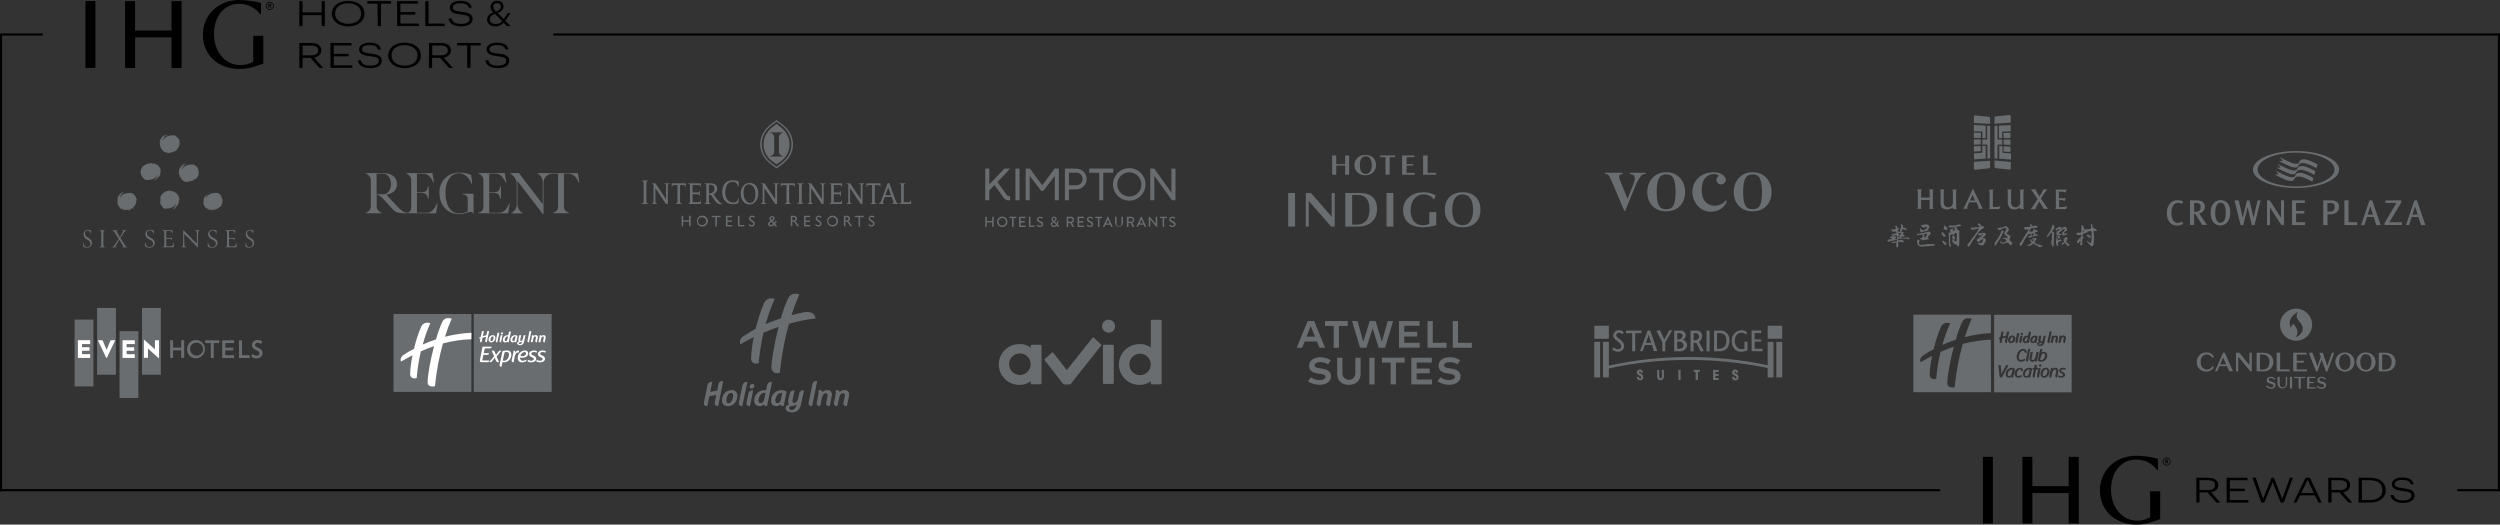 <?xml version="1.0" encoding="UTF-8"?>
<svg id="Layer_1" data-name="Layer 1" xmlns="http://www.w3.org/2000/svg" width="990" height="207.73" viewBox="0 0 990 207.73">
  <rect x="0" y="0" width="990" height="207.73" fill="#333333" stroke="none"/>
  <path id="Path_3322" data-name="Path 3322" d="M402.12,66.76v12.55h1.6v-12.55h-1.6Z" style="fill: #6a6d6f;"/>
  <path id="Path_3323" data-name="Path 3323" d="M399.27,77.7c-.3,0-.59-.48-.59-.48l-3.68-5.13,5-5.33h-2.25l-6,6.27v-6.27h-1.59v12.55h1.59v-3.9l2.05-2.14,3.62,5c.41.61,1.06,1,1.79,1.07h.8v-1.64h-.74Z" style="fill: #6a6d6f;"/>
  <path id="Path_3324" data-name="Path 3324" d="M425.9,66.76h-4.2v12.55h1.59v-4.31h2.61c2.27.16,4.24-1.55,4.4-3.82.16-2.27-1.55-4.24-3.82-4.4-.19-.01-.38-.01-.57,0v-.02ZM425.9,73.37h-2.61v-5h2.61c1.38-.17,2.64.8,2.82,2.18.17,1.38-.8,2.64-2.18,2.82-.21.03-.42.03-.63,0Z" style="fill: #6a6d6f;"/>
  <path id="Path_3325" data-name="Path 3325" d="M431.33,66.76v1.65h3.96v10.9h1.61v-10.9h3.96v-1.65h-9.53Z" style="fill: #6a6d6f;"/>
  <path id="Path_3326" data-name="Path 3326" d="M447.34,66.6c-3.55-.09-6.5,2.72-6.59,6.27-.09,3.55,2.72,6.5,6.27,6.59,3.55.09,6.5-2.72,6.59-6.27,0-.06,0-.13,0-.19.02-3.49-2.78-6.35-6.27-6.4ZM447.34,77.81c-2.64.07-4.83-2.02-4.9-4.66-.07-2.64,2.02-4.83,4.66-4.9,2.64-.07,4.83,2.02,4.9,4.66,0,.03,0,.06,0,.09.06,2.6-1.99,4.75-4.59,4.81-.02,0-.05,0-.07,0Z" style="fill: #6a6d6f;"/>
  <path id="Path_3327" data-name="Path 3327" d="M463.88,66.77v9.53l-6.78-9.53h-1.58v12.54h1.59v-9.7l6.99,9.7h1.39v-12.54h-1.61Z" style="fill: #6a6d6f;"/>
  <path id="Path_3328" data-name="Path 3328" d="M417.63,66.77l-4.9,6.6-4.9-6.6h-1.67v12.54h1.6v-9.7l4.54,5.98h.86l4.54-5.98v9.7h1.6v-12.54h-1.67Z" style="fill: #6a6d6f;"/>
  <path id="Path_3329" data-name="Path 3329" d="M390.19,85.93c0-.06.05-.11.11-.11h.38c.06,0,.11.05.11.11v1.6h2.1v-1.6c0-.05.03-.1.09-.11,0,0,.01,0,.02,0h.37c.06,0,.11.05.11.11v3.8c0,.06-.05.11-.11.11h-.37c-.05,0-.1-.03-.11-.09,0,0,0-.01,0-.02v-1.66h-2.1v1.66c0,.06-.05.11-.11.11h-.38c-.06,0-.11-.05-.11-.11v-3.8Z" style="fill: #6a6d6f;"/>
  <path id="Path_3330" data-name="Path 3330" d="M396.88,85.77c1.14,0,2.06.92,2.06,2.06,0,1.14-.92,2.06-2.06,2.06-1.14,0-2.06-.92-2.06-2.06,0-.54.22-1.07.6-1.45.39-.39.91-.61,1.46-.61ZM396.88,89.32c.82,0,1.49-.67,1.49-1.49,0-.82-.67-1.49-1.49-1.49-.82,0-1.49.67-1.49,1.49,0,.19.04.39.11.57.23.56.77.92,1.38.92h0Z" style="fill: #6a6d6f;"/>
  <path id="Path_3331" data-name="Path 3331" d="M400.78,86.36h-.94c-.06,0-.11-.05-.11-.11v-.32c0-.06.05-.11.11-.11h2.47c.06,0,.11.05.11.11v.32c0,.06-.05.11-.11.11h-.94v3.37c0,.06-.04.1-.1.11h-.38c-.06,0-.11-.05-.11-.11v-3.37Z" style="fill: #6a6d6f;"/>
  <path id="Path_3332" data-name="Path 3332" d="M403.56,85.93c0-.05.03-.1.09-.11,0,0,.01,0,.02,0h2.33c.06,0,.11.05.11.11v.32c0,.06-.05.11-.11.11h-1.81v1.17h1.53c.06,0,.11.05.11.11v.36c0,.05-.03.1-.09.11,0,0-.01,0-.02,0h-1.53v1.24h1.81c.06,0,.11.05.11.11v.31c0,.06-.05.11-.11.11h-2.29c-.05,0-.1-.03-.11-.09,0,0,0-.01,0-.02l-.04-3.84Z" style="fill: #6a6d6f;"/>
  <path id="Path_3333" data-name="Path 3333" d="M407.45,85.93c0-.06.05-.11.11-.11h.38c.06,0,.11.05.11.11v3.38h1.56c.06,0,.1.04.1.1,0,0,0,0,0,.01v.31c0,.05-.03.1-.09.11,0,0,0,0-.01,0h-2.05c-.06,0-.11-.05-.11-.11v-3.8Z" style="fill: #6a6d6f;"/>
  <path id="Path_3334" data-name="Path 3334" d="M410.58,89.26c.05-.07.09-.16.14-.23s.14-.1.2,0c.26.22.58.36.92.4.32.03.61-.2.65-.52,0,0,0-.01,0-.02,0-.34-.3-.56-.87-.8s-1-.55-1-1.21c.02-.61.54-1.09,1.15-1.07.03,0,.07,0,.1,0,.38,0,.75.12,1.06.33.06.05.06.14,0,.2,0,0,0,0,0,0l-.14.22c-.05.06-.14.06-.2.01,0,0,0,0-.01-.01-.23-.15-.5-.25-.77-.28-.48,0-.65.3-.65.51s.25.53.73.73c.67.27,1.23.58,1.23,1.28-.04.64-.6,1.13-1.24,1.09-.01,0-.03,0-.04,0-.45,0-.89-.16-1.23-.45-.05-.05-.09-.09-.03-.19Z" style="fill: #6a6d6f;"/>
  <path id="Path_3335" data-name="Path 3335" d="M416.91,87.68h0l-.14-.14c-.24-.21-.38-.51-.39-.83.04-.54.5-.96,1.05-.93.52-.03.97.36,1,.88,0,.01,0,.02,0,.03,0,.55-.56.92-.78,1.07l.8.8c.13-.25.21-.53.22-.82,0-.13.05-.16.16-.14h.24c.13,0,.1.12.1.17-.05.39-.17.76-.35,1.11l.53.51c.07.07.12.14,0,.27l-.15.15c-.06.07-.17.07-.24,0,0,0,0,0,0,0l-.45-.46c-.32.35-.78.54-1.25.53-.59.04-1.11-.4-1.16-1,0-.02,0-.05,0-.07.05-.5.36-.93.82-1.13h0ZM417.31,89.42c.34,0,.65-.15.86-.42l-.95-1c-.32.15-.54.46-.57.81.01.35.3.62.65.61,0,0,0,0,.01,0h0ZM417.94,86.7c0-.28-.23-.5-.51-.49-.01,0-.02,0-.03,0-.26-.02-.49.18-.51.45,0,.01,0,.03,0,.04.03.23.15.44.33.59l.13.12c.17-.1.59-.32.59-.71Z" style="fill: #6a6d6f;"/>
  <path id="Path_3336" data-name="Path 3336" d="M422.4,85.93c0-.06.05-.11.11-.11h1.56c.69,0,1.25.54,1.26,1.23-.01.53-.35.99-.85,1.17l.78,1.45c.03.05.02.12-.03.15-.02.01-.04.02-.06.02h-.45s-.06.01-.09,0l-.77-1.52h-.86v1.46c0,.06-.05.11-.11.11h-.38c-.06,0-.11-.05-.11-.11v-3.85ZM424,87.77c.38.05.73-.23.78-.61.05-.38-.23-.73-.61-.78-.06,0-.11,0-.17,0h-1v1.39h1Z" style="fill: #6a6d6f;"/>
  <path id="Path_3337" data-name="Path 3337" d="M426.74,85.93c0-.05.03-.1.09-.11,0,0,.01,0,.02,0h2.29c.05,0,.1.03.11.09,0,0,0,.01,0,.02v.32c0,.05-.03.1-.09.11,0,0-.01,0-.02,0h-1.81v1.17h1.53c.06,0,.11.05.11.11v.36c0,.05-.03.1-.09.11,0,0-.01,0-.02,0h-1.53v1.24h1.81c.05,0,.1.03.11.09,0,0,0,.01,0,.02v.31c0,.05-.03.1-.09.11,0,0-.01,0-.02,0h-2.29c-.05,0-.1-.03-.11-.09,0,0,0-.01,0-.02v-3.84Z" style="fill: #6a6d6f;"/>
  <path id="Path_3338" data-name="Path 3338" d="M430.38,89.26c.05-.07.09-.16.15-.23.04-.05.12-.06.17-.02,0,0,.02.01.02.02.26.22.58.36.92.4.32.04.61-.19.65-.5,0-.01,0-.02,0-.04,0-.34-.3-.56-.87-.8s-1-.55-1-1.21c.02-.61.54-1.09,1.15-1.07.03,0,.07,0,.1,0,.38,0,.75.12,1.07.33.06.05.06.14,0,.2,0,0,0,0,0,0l-.14.22c0,.07-.12.11-.2,0-.24-.15-.5-.25-.78-.28-.48,0-.65.3-.65.51s.25.53.73.73c.67.27,1.24.58,1.24,1.28-.05.65-.61,1.14-1.26,1.09,0,0-.01,0-.02,0-.45,0-.89-.16-1.24-.45-.06-.05-.1-.09-.04-.19Z" style="fill: #6a6d6f;"/>
  <path id="Path_3339" data-name="Path 3339" d="M434.78,86.36h-.93c-.06,0-.11-.05-.11-.11v-.32c0-.06.05-.11.11-.11h2.47c.06,0,.11.05.11.11v.32c0,.06-.05.11-.11.11h-.94v3.37c0,.06-.05.11-.11.11h-.38c-.06,0-.11-.05-.11-.11v-3.37Z" style="fill: #6a6d6f;"/>
  <path id="Path_3340" data-name="Path 3340" d="M436.8,89.69l1.77-3.86s.07-.06.09-.06h.06s.08.02.1.06l1.75,3.86s.01.11-.04.14c-.02.01-.04.02-.06.01h-.36c-.06,0-.12-.03-.13-.09l-.36-.78h-1.87c-.12.26-.24.52-.35.78-.02.06-.08.09-.14.09h-.36c-.06,0-.11-.05-.11-.11,0-.01,0-.03,0-.04ZM439.4,88.47l-.7-1.57h0l-.7,1.57h1.4Z" style="fill: #6a6d6f;"/>
  <path id="Path_3341" data-name="Path 3341" d="M441.56,85.93c0-.06.05-.11.11-.11h.39c.06,0,.11.05.11.11v2.37c-.16.53.13,1.09.66,1.25.53.16,1.09-.13,1.25-.66.06-.19.06-.4,0-.59v-2.37c0-.06.05-.11.11-.11h.39c.06,0,.11.05.11.11v2.41c-.07.86-.83,1.51-1.69,1.44-.77-.06-1.38-.67-1.44-1.44v-2.41Z" style="fill: #6a6d6f;"/>
  <path id="Path_3342" data-name="Path 3342" d="M446.26,85.93c0-.06.05-.11.11-.11h1.56c.68,0,1.24.55,1.25,1.23h0c-.01.53-.35.99-.84,1.17l.78,1.45c.03.05.02.12-.03.15-.02.01-.04.02-.07.02h-.44s-.07.01-.1,0l-.76-1.52h-.87v1.46c0,.06-.04.1-.1.11h-.38c-.06,0-.11-.05-.11-.11v-3.85ZM447.89,87.77c.38.05.73-.23.78-.61.05-.38-.23-.73-.61-.78-.06,0-.11,0-.17,0h-1v1.39h1Z" style="fill: #6a6d6f;"/>
  <path id="Path_3343" data-name="Path 3343" d="M450.06,89.69l1.76-3.86s.06-.06.1-.06h.08s.08.02.1.06l1.75,3.86s.01.11-.04.14c-.02.01-.04.02-.06.01h-.36c-.06,0-.12-.03-.13-.09l-.35-.78h-1.91c-.12.26-.24.52-.35.78-.02.05-.07.09-.13.09h-.37c-.06,0-.1-.04-.1-.1,0-.02,0-.04.01-.05ZM452.66,88.47l-.66-1.57h0l-.7,1.57h1.36Z" style="fill: #6a6d6f;"/>
  <path id="Path_3344" data-name="Path 3344" d="M454.91,85.87c0-.06.04-.1.1-.1,0,0,0,0,.01,0h.14l2.5,2.88h0v-2.72c0-.06.05-.11.11-.11h.37c.06,0,.11.05.11.11v3.87c0,.06-.05.1-.11.1h-.14l-2.49-3h0v2.79c0,.05-.03.1-.09.11,0,0-.01,0-.02,0h-.4c-.06,0-.11-.05-.11-.11l.02-3.82Z" style="fill: #6a6d6f;"/>
  <path id="Path_3345" data-name="Path 3345" d="M460.43,86.36h-.94c-.06,0-.11-.05-.11-.11v-.32c0-.06.05-.11.11-.11h2.51c.06,0,.11.05.11.11v.32c0,.06-.05.11-.11.11h-1v3.37c0,.06-.05.11-.11.11h-.38c-.06,0-.11-.05-.11-.11l.03-3.37Z" style="fill: #6a6d6f;"/>
  <path id="Path_3346" data-name="Path 3346" d="M463,89.26l.15-.23c.04-.05.12-.06.17-.02,0,0,.02.01.02.02.26.22.58.36.92.4.32.04.61-.19.65-.5,0-.01,0-.02,0-.04,0-.34-.3-.56-.87-.8s-1-.55-1-1.21c.02-.61.54-1.09,1.15-1.07.03,0,.07,0,.1,0,.38,0,.75.12,1.07.33.06.05.06.14,0,.2,0,0,0,0,0,0l-.14.22c-.05.07-.12.11-.2,0-.24-.15-.5-.25-.78-.28-.48,0-.65.3-.65.51s.26.53.73.73c.67.27,1.24.58,1.24,1.28-.05.65-.61,1.14-1.26,1.09,0,0-.01,0-.02,0-.45,0-.89-.16-1.24-.45-.11-.05-.15-.09-.04-.19Z" style="fill: #6a6d6f;"/>
  <path id="Path_3347" data-name="Path 3347" d="M532.66,69.19v-3.63h-3.51v3.63h-1.61v-7.62h1.61v3.43h3.51v-3.4h1.6v7.62l-1.6-.03Z" style="fill: #6a6d6f;"/>
  <path id="Path_3348" data-name="Path 3348" d="M550.3,62.25v6.94h-1.63v-6.94h-2.14v-.68h5.92v.68h-2.15Z" style="fill: #6a6d6f;"/>
  <path id="Path_3349" data-name="Path 3349" d="M555.23,69.19v-7.62h4.9v.68h-3.13v2.75h2.63v.58h-2.63v2.87h3.2v.76l-4.97-.02Z" style="fill: #6a6d6f;"/>
  <path id="Path_3350" data-name="Path 3350" d="M563.55,69.19v-7.62h1.77v6.86h3.4v.76h-5.17Z" style="fill: #6a6d6f;"/>
  <path id="Path_3351" data-name="Path 3351" d="M540.86,69.34c-2.19.29-4.2-1.25-4.49-3.44-.29-2.19,1.25-4.2,3.44-4.49.35-.05.71-.05,1.06,0,2.02-.19,3.81,1.31,4,3.33.02.22.02.45,0,.67.11,2.06-1.47,3.82-3.54,3.93-.15,0-.31,0-.46,0ZM540.86,61.87c-1.49,0-2.36,1.2-2.36,3.51s.87,3.49,2.36,3.49,2.37-1.23,2.37-3.49-.87-3.51-2.37-3.51Z" style="fill: #6a6d6f;"/>
  <path id="Path_3352" data-name="Path 3352" d="M527.36,85.74v-9.32h1.18v13.31h-1.41l-8.3-9.53c-.13-.14-.28-.31-.46-.53h-.11v10.06h-1.17v-13.31h2.06l7.63,8.73c.17.19.33.38.47.59h.11Z" style="fill: #6a6d6f;"/>
  <path id="Path_3353" data-name="Path 3353" d="M538,89.73h-5.27v-13.31h5.27c4.71,0,7.29,1.78,7.29,6.38,0,4.99-3.84,6.93-7.29,6.93ZM537.67,77.19h-2.22v11.75h1.87c2.5,0,5-1.29,5-6.14-.01-4.26-2.13-5.61-4.66-5.61h0Z" style="fill: #6a6d6f;"/>
  <rect id="Rectangle_1530" data-name="Rectangle 1530" x="510.12" y="76.42" width="2.72" height="13.3" style="fill: #6a6d6f;"/>
  <rect id="Rectangle_1531" data-name="Rectangle 1531" x="549.06" y="76.42" width="2.72" height="13.3" style="fill: #6a6d6f;"/>
  <path id="Path_3354" data-name="Path 3354" d="M579.2,90c-4.35,0-7.06-2.7-7.06-6.93s2.71-6.94,7.06-6.94,7.07,2.64,7.07,6.94-2.71,6.93-7.07,6.93ZM579.2,76.94c-2.62,0-4.12,2.1-4.12,6.13s1.5,6.11,4.12,6.11,4.14-2.17,4.14-6.11-1.53-6.07-4.14-6.07v-.06Z" style="fill: #6a6d6f;"/>
  <path id="Path_3355" data-name="Path 3355" d="M566,84v4.6c-.76.42-1.61.62-2.48.59-3.29,0-5-2.44-4.94-6.14s2.42-6.05,4.88-6.05c1.72-.11,3.38.64,4.43,2h.11c.1-.58.26-1.14.48-1.68-1.52-.85-3.26-1.25-5-1.16-4.63,0-7.86,3.11-7.86,6.94,0,4.86,3.49,6.93,7.93,6.93,1.76-.06,3.51-.34,5.2-.85v-5.18h-2.75Z" style="fill: #6a6d6f;"/>
  <path id="Path_3356" data-name="Path 3356" d="M228.81,68.55h-15.88v.18c1.27.72,2.04,2.09,2,3.55v8.63h0l-9.43-12.36h-3.38v.23c1.49.79,2.44,2.32,2.5,4v8c.05,1.46-.72,2.83-2,3.54v.18h4.28v-.18c-1.27-.72-2.04-2.08-2-3.54v-9.14h0l10.1,13.16h.23v-12.52c.03-1.9,1.55-3.44,3.45-3.5h2.32v13.31c-.1,1.09-.92,1.97-2,2.14v.22h6.31v-.22c-1.08-.17-1.9-1.05-2-2.14v-13.31h2c2.52,0,3.68,3.09,3.88,3.59h.25l-.63-3.82Z" style="fill: #6a6d6f;"/>
  <path id="Path_3357" data-name="Path 3357" d="M201.61,80.64c-.2.5-1.36,3.59-3.88,3.59h-4v-7.84h1.61c2.52,0,2.39,1.16,2.79,2.34h.25v-4.91h-.25c-.4,1.18-.27,2.34-2.79,2.34h-1.61v-7.38h2.63c2.52,0,3.68,3.09,3.89,3.59h.25l-.64-3.82h-10.43v.23c1.09.29,1.89,1.23,2,2.36v10.72c.06,1.19-.82,2.22-2,2.37v.22h11.79l.64-3.81h-.25Z" style="fill: #6a6d6f;"/>
  <path id="Path_3358" data-name="Path 3358" d="M187.5,76.73h-4.29v.27c.88,0,2,.38,2,1.68v5.13c-1.07.42-2.2.65-3.34.68-4.21,0-5.48-4.45-5.48-8.18s1.5-7.72,5.48-7.72c2.09,0,4.13,2,4.84,4.23h.29l-.41-3.55c-1.48-.59-3.06-.9-4.66-.91-4.23-.14-7.77,3.17-7.91,7.4,0,.2,0,.4,0,.6,0,4.71,2.93,8.41,7.91,8.41,1.79,0,3.75-.88,4.59-.88.44-.02.82.31.84.75,0,.04,0,.08,0,.13h.18l-.04-8.04Z" style="fill: #6a6d6f;"/>
  <path id="Path_3359" data-name="Path 3359" d="M173,80.64c-.21.5-1.37,3.59-3.89,3.59h-4v-7.84h1.62c2.52,0,2.38,1.16,2.79,2.34h.25v-4.91h-.25c-.41,1.18-.27,2.34-2.79,2.34h-1.62v-7.38h2.64c2.52,0,3.68,3.09,3.88,3.59h.25l-.63-3.82h-10.4v.23c1.09.29,1.89,1.23,2,2.36v10.72c0,1.53-.55,2.32-1.57,2.37-.61,0-1.61,0-3.72-2.25l-4.56-4.89c2-.32,4.2-1.47,4.2-4.09,0-3.16-2.52-4.45-5.36-4.45h-7v.23c1.09.29,1.89,1.23,2,2.36v10.72c-.1,1.13-.9,2.08-2,2.37v.22h6.32v-.22c-1.1-.29-1.9-1.24-2-2.37v-4.68h.16c1.55.21,2.14,1.3,6.21,5.73,1.56,1.7,3.15,1.5,5.81,1.54h11.34l.64-3.81h-.32ZM149.12,77v-8.22h2.73c1.73,0,3,2,3,4.15s-1.31,4-3,4l-2.73.07Z" style="fill: #6a6d6f;"/>
  <path id="Path_3360" data-name="Path 3360" d="M34.86,91c.31,0,.61.05.9.14.24.1.37.24.34.62,0,.16-.07.58-.09.81,0,.08-.11,0-.11,0,.06-.66-.42-1.24-1.08-1.31-.03,0-.05,0-.08,0-.58-.04-1.08.4-1.12.98,0,.07,0,.13,0,.2.02.69.44,1.3,1.08,1.56,1.21.69,1.71,1.26,1.68,2.29,0,.99-.81,1.8-1.8,1.8-.05,0-.09,0-.14,0-.38,0-.76-.07-1.1-.23-.23-.11-.38-.34-.4-.59-.03-.38-.01-.77.05-1.15,0-.03.02-.06.06-.06s.06.02.06.06c0,1,.52,1.72,1.36,1.72.68.06,1.27-.45,1.33-1.12,0-.05,0-.1,0-.16,0-.9-.52-1.28-1.41-1.79-.8-.37-1.31-1.18-1.29-2.06-.04-.9.65-1.66,1.55-1.7.07,0,.14,0,.21,0ZM99.09,91c.31,0,.61.05.9.14.25.1.37.24.34.62,0,.16-.06.58-.08.81,0,.08-.11,0-.11,0-.06-.68-.41-1.31-1.17-1.31-.55-.06-1.05.33-1.11.88-.01.1,0,.2.01.3.02.68.44,1.29,1.07,1.56,1.22.69,1.72,1.26,1.69,2.29,0,1-.83,1.8-1.83,1.79-.04,0-.08,0-.11,0-.38,0-.76-.07-1.11-.23-.22-.12-.37-.34-.4-.59-.02-.39,0-.78.09-1.16,0-.03.02-.06.06-.06s.06.02.06.06c0,1,.52,1.72,1.36,1.72.68.05,1.27-.46,1.32-1.14,0-.05,0-.1,0-.14,0-.9-.52-1.28-1.41-1.79-.81-.36-1.33-1.17-1.31-2.06-.04-.9.66-1.66,1.56-1.69.06,0,.12,0,.19,0ZM84.4,91c.34,0,.67.05,1,.14.27.06.44.32.39.59,0,0,0,.02,0,.03,0,.16-.08.58-.1.81,0,.08-.12,0-.12,0,0-.72-.57-1.3-1.29-1.31-.01,0-.02,0-.03,0-.61-.07-1.17.38-1.24.99,0,.07,0,.14,0,.21,0,.77.55,1.21,1.22,1.55,1.37.69,1.94,1.26,1.9,2.29-.11,1.1-1.09,1.9-2.19,1.79,0,0,0,0,0,0-.43,0-.85-.07-1.25-.23-.24-.1-.42-.33-.45-.59-.02-.39.01-.78.1-1.16,0-.08.12-.07.12,0,.06,1,.59,1.72,1.54,1.72.72.09,1.39-.42,1.48-1.14,0-.05,0-.09.01-.14,0-.9-.58-1.28-1.59-1.79-.87-.31-1.46-1.13-1.48-2.06.02-.97.82-1.73,1.78-1.72.07,0,.14,0,.21.02ZM59.54,91c.34,0,.67.05,1,.14.27.06.44.32.39.59,0,0,0,.02,0,.03,0,.16-.07.58-.09.81-.01.04-.06.05-.09.04-.02,0-.03-.02-.04-.04.01-.71-.56-1.3-1.27-1.31-.01,0-.03,0-.04,0-.61-.07-1.17.37-1.24.98,0,.07,0,.13,0,.2,0,.77.54,1.21,1.21,1.55,1.38.69,1.94,1.26,1.91,2.29-.11,1.1-1.09,1.9-2.19,1.79,0,0,0,0,0,0-.43.01-.85-.06-1.25-.23-.25-.1-.43-.32-.46-.59-.02-.39.01-.78.1-1.16,0-.08.12-.07.12,0,.06,1,.59,1.72,1.54,1.72.72.09,1.39-.42,1.48-1.14,0-.05,0-.09.01-.14,0-.9-.58-1.28-1.59-1.79-.87-.31-1.46-1.13-1.48-2.06.03-.97.84-1.73,1.8-1.7.07,0,.13,0,.2.02ZM72.77,91.25c.82.89,1.72,1.83,2.82,2.91s1.77,1.84,2.41,2.33c0-1.28,0-2.69-.06-4.2,0-.79-.13-.91-.75-1-.03,0-.06-.03-.06-.06s.03-.06.06-.06h1.83c.09,0,.07.12,0,.12-.42.07-.53.36-.55.86-.07,1.68-.12,3.27-.12,5.65v.24s-.09,0-.24-.18c-.71-.79-1.45-1.59-2.8-2.92-1.06-1.06-1.92-1.93-2.38-2.35,0,.83,0,2.91.1,4.43,0,.44.21.72.88.78.08,0,.1.12,0,.12h-2.04s-.06-.03-.06-.06.03-.06.06-.06h0c.4-.07.54-.17.58-.72.09-1.15.11-2.77.11-3.69v-2.07c0-.17,0-.21.05-.22s.01.01.16.17v-.02ZM93.2,91.43c-.01.34-.05.67-.12,1,0,.08-.14.08-.13,0,0-.54-.19-.9-.75-.95-.51-.03-1.02-.03-1.53,0v2.72h1.85c.32,0,.31-.12.38-.11s0,0,0,.27c-.02.22-.05.44-.11.66,0,.04-.03.06-.07.06-.04,0-.06-.03-.06-.06,0-.43-.28-.43-.73-.45h-1.25v2.28c0,.68.16.68.73.69.31.02.62.02.93,0,.93,0,1.11-.59,1.24-1.28,0-.07.13-.08.13,0,.03.44.03.89,0,1.33,0,.24-.24.33-.66.33h-3.86c-.09,0-.07-.12,0-.12.59-.06.71-.16.73-1.09v-4.23c0-.9,0-1.1-.76-1.19-.08,0-.1-.12,0-.12h3.62c.27,0,.45.02.42.28v-.02ZM68.35,91.43c-.02.34-.06.67-.13,1,0,.08-.14.08-.13,0,0-.54-.19-.9-.75-.95-.51-.03-1.02-.03-1.53,0v2.72h1.85c.32,0,.31-.12.39-.11s0,0,0,.27c-.01.22-.05.44-.11.66,0,.04-.03.06-.07.06-.04,0-.06-.03-.06-.06,0-.43-.28-.43-.73-.45h-1.25v2.28c0,.68.16.68.73.69.31.02.62.02.93,0,.93,0,1.11-.59,1.24-1.28,0-.07.13-.08.13,0v.23c.02.37.02.73,0,1.1,0,.24-.23.33-.65.33h-3.87c-.08,0-.07-.12,0-.12.59-.06.71-.16.74-1.09v-4.23c0-.9,0-1.1-.77-1.19-.08,0-.1-.12,0-.12h3.62c.26,0,.44.02.42.28v-.02ZM50.16,91.15s.06.03.06.06-.03.06-.06.06h0c-.32,0-.53.07-.93.63-.59.83-1.16,1.66-1.58,2.33.55.87,1.41,2.23,1.93,3,.32.44.53.57.9.6.03,0,.06.03.06.06s-.03.06-.06.06h-2s-.06-.03-.06-.06.03-.06.06-.06h0c.43,0,.42-.21.22-.56-.29-.51-.93-1.5-1.44-2.35-.44.68-1,1.68-1.34,2.24s-.25.61.33.67c.08,0,.1.12,0,.12h-2c-.08,0-.08-.1,0-.12.42-.02.8-.26,1-.63.56-.77,1.24-1.76,1.79-2.62-.57-.91-1.23-1.93-1.71-2.65-.31-.45-.46-.56-.89-.61-.08,0-.1-.12,0-.12h2.13c.1,0,.08.12,0,.12-.5.06-.5.22-.31.57.34.62.75,1.34,1.21,2.09.41-.66.79-1.32,1.1-1.93s.25-.66-.15-.73c-.08,0-.1-.12,0-.12h.95l.79-.05ZM41.57,91.15c.09,0,.08.11,0,.12-.47.09-.6.1-.63,1.2v4.25c0,.92.12,1,.77,1.09.03,0,.06.03.06.06s-.03.06-.06.06h-2.31s-.06-.03-.06-.06.03-.06.06-.06c.54-.07.68-.14.71-1.09v-4.22c0-1.13-.21-1.13-.71-1.2-.08,0-.1-.12,0-.12h1.14l1.03-.03ZM83.85,83.45h.05c.21,0,.15.07.3.11-.43,0,.13.05-.19.11.08,0,.16,0,.24,0h-.23c-.08-.09-.29-.13-.16-.24h0v.02ZM48.9,76.1h0c-.72.59-1.25,1.39-1.49,2.29h.09c.78-1.78,2.88-2,4.06-2h.49l.2.12s-.08,0,0,.08c0-.12.19.07.32,0l.06.1c.06.1.1.1,0,.09h.11c.14.17.38.3.54.52h0l.15.06s-.05.09,0,.14h0c.17.2.3.42.39.67.08.25.17.5.28.74h-.06l.09.2c-.06,0,0,.23,0,.26v-.07h-.14c0,.07,0,.14,0,.21-.01,1.01-.46,1.96-1.22,2.61h0l-.11.09c.07,0,.11.05.11.13h0s-.05.06-.06.1h-.17s.12-.15,0-.13-.06.07-.1.12-.12,0-.16,0l-.28.17h-.06l-.29.15h-.07c0,.06.14,0,.07,0,.11,0,.22-.03.31-.09v-.06s-.06.07-.09.07.12-.15.21-.12v.07h.17s0-.06.09-.08h0v.1c0-.1-.25.15-.2,0,0,.1-.11.09-.18.2s0-.05-.06,0h0c-.06,0-.19.05-.25,0h-.09s-.11.12,0,.09h-.12c-.06.05-.13.08-.21.09h-.29c-.2.02-.4.05-.6.09-.08,0-.16,0-.24,0h-.28c-.08.03-.17.03-.25,0h-.3c-.1-.02-.2-.05-.3-.1h0c-.15,0-.3-.03-.43-.1h.08c-.11,0-.21-.04-.29-.11-.07-.06-.16-.11-.25-.13-.02-.03-.06-.05-.1-.05h0l.03.17h0v-.06c-.07,0-.09-.09-.18-.07s-.18-.17-.15-.24h0c-.05-.02-.1-.05-.12-.1h-.06v-.13h-.09c-.05-.09-.09-.18-.13-.27h0s-.05-.13-.1-.14c-.1-.07-.19-.17-.25-.28-.09-.14-.18-.3-.27-.43.12,0-.11-.11,0-.15s-.06,0-.06,0c0-.15-.12-.2-.09-.33h0v-.06h0c0-.15,0-.18.1-.21-.04-.05-.04-.12,0-.17,0,0-.06-.06-.05,0s-.09-.32,0-.33c0-.03,0-.06,0-.09,0-.08,0-.17,0-.25h0c.08,0,0-.09,0-.19h0v-.3h.05c.1,0,0-.19,0-.31h0c0-.06-.09-.21-.08-.28h0c0-.2.06,0,.11-.14s-.08,0-.06-.08.19-.22.19-.36c0,0,0,.07.06,0s0-.27.15-.31h0c0-.06.15-.19.22-.2s0-.16.12-.23.17-.13.11-.17l.17-.16h0c.05-.07.14-.12.23-.13h0c.09-.12.22-.2.37-.22v-.05c.06,0,.23-.23.46-.28h0c.13-.04.24-.1.35-.18.08-.05.16-.07.25-.06l-.35.27ZM83.01,76.1c-.71.59-1.22,1.39-1.45,2.29h.09c.77-1.78,2.87-2,4-2h.48c-.18-.08,0,.07-.09.06.06,0,.2.06.12,0h0c0-.09.23.1.26,0,.34.2.65.45.92.74h-.08l.09.09s.07,0,0-.06.07.14.06.15,0-.1,0-.06v.07h0c0,.06.02.12.06.17h.07l.09.14h-.08c0,.08.08.14,0,.1.07,0,.15.15.21.29.04.1.08.2.13.29,0,.11.01.22.05.32,0,0-.08,0-.05.06.12-.06.09.18.19.25s0,0,0,.11,0,.14-.06.08c0,.09,0,0,.09.07s0,.46,0,.72h-.07l.06.14s-.1,0-.07.14h0c-.02.26-.1.51-.23.73-.12.24-.25.46-.35.71h-.05c-.05,0,0,.13-.09.2s-.16.17-.22.15h0q-.06,0-.07-.12c-.04.06-.09.11-.14.16-.85.77-1.99,1.14-3.13,1,.05.02.11.02.16,0,.08,0,0,.14-.07.2s0,0-.09-.06.21,0,.14-.07-.1,0-.16,0-.1-.07-.1-.13c-.11-.01-.22-.03-.33-.06h0c-.11-.02-.21-.05-.31-.09h0v.12c-.06,0,.11.09,0,.08.08.08.18.12.29.14h-.12s.21,0,.24.06h-.09c.09.07.19.12.3.13h-.12c.08-.06-.29-.06-.16-.12h0c-.06.01-.13.01-.19,0h.06c0-.06-.18-.1-.22-.14h0l-.06-.06s-.16,0-.05.08h-.11c-.08-.01-.16-.04-.22-.09,0,0-.1-.1-.08-.05h0l-.07-.06-.08-.06h0c-.17-.09-.28-.25-.49-.33-.05-.06-.11-.11-.17-.16h0c0-.06-.2-.14-.19-.19s-.14-.07-.2-.15c-.05-.08-.11-.16-.17-.23h0c-.05-.09-.1-.18-.14-.27h0c0-.1-.15-.21-.21-.36-.05-.07-.08-.14-.1-.22,0-.09-.03-.18-.08-.26.02-.03.02-.07,0-.1h0s0-.09,0-.13h.06s0-.04,0-.06c-.08,0,0-.13-.08-.17s0-.25.08-.28h0c-.02-.05-.02-.11,0-.16h-.06s.05-.08.08-.11c0-.07-.05-.1-.1,0,.03-.1.06-.19.11-.28h0c0-.05.07-.12,0-.16-.03-.12-.03-.24,0-.36.03-.17.07-.33.13-.49.07.09,0-.15.09-.13s0-.06,0,0c.09-.13.07-.23.19-.29s-.06,0-.06,0h0c.08-.14.16-.11.23-.08s0-.12.12-.14,0-.08-.07,0,.18-.29.24-.25,0-.06.06-.07l.17-.18h0c.08,0,.08-.06.16-.12h0c.14-.19.09,0,.23-.23h0c.07.06.12-.16.26-.2h0c.08,0,.1-.21.16-.26h0c.14-.14,0,0,.18,0s-.07-.05,0-.1.3,0,.4-.12,0,.06,0,0l-.14-.17ZM51.46,83c-.12,0-.16.08-.24.1h.09c-.05-.01-.11-.01-.16,0h.06c-.18.05-.37.08-.56.1.08.05.18.07.28.07h.08c.08-.03.18-.03.26,0,.07.03.14.03.21,0,.07-.19-.03-.2-.02-.27ZM48.46,82.77c.03.08.08.15.14.2h0l.1.07s-.06-.11-.09-.18l-.15-.09ZM53.08,82.51c-.32.27.12,0,0,.2.07-.04.13-.09.18-.14l-.13.18h0l-.12.08-.31.17.3-.26c-.12,0-.31.09-.28-.06.19-.16.18-.06.33-.14l.03-.03ZM69.42,82.37v.1h0s-.2.13-.2.07h0c0,.05-.08.06-.12.11h-.4s-.12.11,0,.09h-.12c-.06.05-.13.08-.21.09h-.09c.18-.11.34-.24.49-.38h.21l.1-.07h0v-.06h0s-.04.04-.07.05h0c.07,0,.13-.15.22-.12v.07s.1.06.16.08l.03-.03ZM82,82.37c.02.09.08.18.15.24.11.09.08,0,.09,0,.08.04.14.1.19.17.04.07.1.11.18.11.1,0,0-.08.08-.1s-.18,0-.25-.09h.1s-.08-.07-.13-.08h.08l-.13-.07c-.08-.04-.16-.09-.24-.15l-.12-.03ZM67.35,75.61h.17l-.06.06h.14s.05,0,0-.06c.06,0,.11.03.16.07.19,0-.06-.09,0-.08h.08c.06,0,.06.07.17.09s0,0,.08,0h.09c.06,0,.15,0,.06.07.12-.02.25,0,.36.07.15,0,.28.12.31.12.08.08.18.14.28.19,0,0-.08,0,0,.08,0-.12.2.06.33,0l.06.1c.06.1.1.09,0,.09h.11c.11,0,.38.3.54.51,0,0-.06,0,0,.06l.15.06v.14h0c.17.2.3.42.39.67.08.25.17.5.28.74,0-.07,0,0,0,0h-.06v.41s.01.23.01.26v-.07h-.14c0,.07,0,.14,0,.21-.01,1.11-.55,2.14-1.45,2.79l.08-.06h0l-.08.06s.08-.03.1-.06h0c.08,0,.12.09.11.19s0,0-.11,0,.12-.15,0-.13-.06.07-.1.12-.12,0-.16,0c-.09.07-.18.13-.28.18h-.06c-.08,0-.16.08-.24.12.51-.57.88-1.26,1.07-2h-.09c-.78,1.78-2.87,2-4.06,2h-.09l-.19-.08v.09h-.34l-.1-.08h0v-.06h0s-.11-.07-.18-.07c-.09.02-.18-.17-.15-.25h0c-.05-.02-.1-.05-.12-.1h0s0-.09,0-.13h-.09c-.05-.09-.1-.18-.13-.27h0s0-.13-.09-.14-.16-.14-.25-.28-.19-.3-.28-.43c.12,0-.11-.11,0-.15s-.06,0-.06,0c0-.15-.12-.21-.09-.33h0v-.06h0c0-.15,0-.19.1-.21-.04-.05-.04-.12,0-.17,0,0-.06-.07,0,0h0c0-.07-.06-.26,0-.3h0s0-.06,0-.09c0-.08,0-.17,0-.25h0c.08,0,0-.09,0-.19h0v-.31h0c.1,0,0-.19,0-.31v.05c0-.06-.09-.21-.08-.29h0c0-.19.06,0,.11-.13s-.08,0-.06-.08.19-.22.19-.36c0,0,0,.07.06,0s0-.27.15-.32h0c.05-.06.15-.19.22-.2s0-.16.12-.23.17-.13.11-.17l.17-.16h0c.05-.07.14-.12.23-.13h0c.09-.12.22-.2.37-.22v-.05c.12-.13.28-.23.45-.28h0c.13-.04.25-.1.36-.18.11-.06.21-.1.28,0h-.21c-.19.07,0,.06,0,.11s.19-.1.09-.08h0c0-.08.25-.09.23-.14.4-.08.8-.11,1.21-.09l-.18.12ZM80.69,80.71c-.04.07-.07.15-.06.23h0v.12c0-.07.03-.13.07-.19v-.16ZM73.42,64.9c-.68.59-1.18,1.38-1.42,2.25h.09c.78-1.78,2.88-2,4.06-2h.16l.16.07s0-.04,0-.06h0v-.06h0s.09,0,.13,0h0c.41.2.78.47,1.09.79h0l.1.1c0-.08.09-.12.2-.1s0,0,0,.1-.16-.12-.14,0,.07.06.12.09,0,.12,0,.16l.18.26h0l.15.28h0v.06c.07,0,0-.13.06-.07,0-.1-.04-.2-.1-.28h-.06s.07,0,.07.09-.16-.12-.13-.2h.08c0-.11-.05-.21-.11-.29.08,0,0,0,.11.05-.1,0,.16.24,0,.19.11,0,.1.1.21.17s0,0,0,.06h-.05c0,.06.05.19.05.24h0v.2s.12.11.09,0v.11c.05.06.08.13.08.21,0,0,0,.14,0,.09,0,.06,0,.12,0,.18h0c0,.19.04.38.09.56-.01.07-.01.15,0,.22h0v.51c-.03.09-.05.18-.06.27h0c-.02.1-.06.19-.11.28h0c-.06.08,0,.25-.12.39s0,0,0-.07h0v.05c-.01.07-.04.13-.09.18h0c-.07.07-.12.15-.14.24-.03.02-.05.05-.06.09h0v.07s0-.04,0-.06l-.09.1h-.06c0,.07-.1.09-.07.17s-.19.17-.27.14h-.06v.06h-.14v.09c-.18.07-.12.08-.28.12h0s-.14,0-.15.09-.15.14-.3.23l-.46.25c0-.11-.12.1-.16,0s-.05.05,0,.05c-.16,0-.22.12-.35.08h-.07c-.17,0-.2,0-.23-.1-.05.04-.13.04-.18,0,0,0-.07.06,0,.05,0,0-.34.08-.35,0,.04.11.08.23.11.35h-.23c0-.07-.11,0-.21,0h-.33c0-.09-.2,0-.33,0h0c-.06,0-.22.08-.3.07h0c-.2,0,0-.06-.14-.11s0,.08-.09.06-.23-.18-.37-.18c0,0,.07,0,0-.06s-.29,0-.34-.15h0c-.06-.06-.2-.16-.22-.21s-.16,0-.23-.12-.14-.16-.18-.11l-.03-.19h0c-.08-.05-.13-.13-.14-.22h0c-.12-.08-.21-.21-.23-.35h0c-.13-.12-.23-.27-.29-.43h0c-.05-.12-.11-.24-.19-.34-.06-.11-.1-.21,0-.27v-.09c.06.19.06,0,.11,0s-.1-.18-.09-.09h0c-.17.1-.17-.21-.27-.21-.08-.37-.11-.75-.08-1.13h.06v-.13s-.05,0-.06,0c0-.06.03-.11.07-.15,0-.18-.09.06-.08,0v-.07h0c0-.06.07-.06.1-.16s0-.05,0-.07h0s0-.1,0-.15v.07c0-.06,0-.14.08,0-.01-.12.02-.24.08-.35.06-.13.13-.25.14-.28.08-.08.14-.17.2-.26,0,0,0,.07.08,0-.12,0,.07-.18.06-.3h0l.08-.06h0c.06,0,.11-.09.1,0v-.11c.19-.12.33-.35.56-.49h0l.08-.15h.14c.22-.16.47-.29.73-.36l.18.05ZM60,64.5l.09.06c.09.06-.2,0-.13.06s.07,0,.09,0h.07s.1.07.1.12l.33.06h.07l.31.1h-.12s.08,0,.07.06h.14c.07,0-.1-.09,0-.08-.08-.07-.18-.12-.28-.13h.12s-.21,0-.25-.06h.1c-.09-.07-.19-.12-.3-.13h.12c-.09.06.29.06.16.11.1-.05.15,0,.27,0h0c0,.06.17.1.21.14h.06s.17,0,0-.07h.12c.08,0,.15.04.21.08.06,0,.11.11.08.06h0l.08.06h.07c.17.09.28.25.49.33.05.06.11.11.17.16h0c0,.06.2.14.19.19s.14.07.2.15c.05.08.11.16.17.23h0c.06.08.11.17.14.27h0c0,.1.16.21.22.36v-.08c.07.07.12.17.12.27,0,.09.04.18.08.26-.01.03-.01.07,0,.1h0s0,.09,0,.13h0s0,0,0,.07,0,.13.08.17,0,.24-.08.27h0s0,.05,0,.08h0l-.07.11c0,.07,0,.1.1,0-.08.17,0,.14-.11.28h0s-.06.12,0,.16c.03.12.03.24,0,.36-.03.17-.07.33-.13.49-.08-.09,0,.14-.09.12s0,.07.05,0c-.09.13-.07.22-.19.29s.05,0,.06,0,0,0,0,.06h0c-.09.14-.17.11-.23.08s0,.12-.12.14,0,.08.06,0-.18.28-.23.25-.05.06-.06.07c-.05.06-.12.13-.18.18h0c-.08,0-.09,0-.14.09h0c-.14.19-.09,0-.23.23h0c-.08-.06-.13.16-.26.2h0c-.07,0-.09.21-.16.25s0,0,.06,0c-.14.13,0,0-.19,0s.07,0,0,.1-.3,0-.4.12,0-.06,0,0l-.12.06h0l.1-.07c.65-.59,1.12-1.36,1.35-2.21h-.09c-.77,1.79-2.87,2-4.06,2h-.47c.19.08,0-.08.1-.06-.07,0-.21-.06-.13,0h0c0,.09-.23-.1-.26-.06-.34-.2-.65-.44-.92-.73h.08l-.09-.09s-.07,0,0,.06-.07-.14-.06-.15,0,.1-.06.06v-.07h0c0-.06-.02-.12-.06-.17-.06-.09-.06,0-.08,0h0l-.17-.05h.08c0-.08-.08-.14,0-.1-.1-.07-.17-.17-.21-.29-.03-.1-.07-.2-.12-.29,0-.11-.02-.22-.06-.32,0,0,.09,0,.05-.07-.11.06-.09-.17-.19-.24h0v-.09h0c0-.06,0-.1.05,0s-.05,0-.08-.07c-.02-.24-.02-.48,0-.72h.07l-.06-.15s.1,0,.06-.13h0c.03-.26.11-.51.24-.74.11-.23.25-.45.35-.7h0l.09-.2c.08,0,.17-.18.23-.15h-.06q.07,0,.07.11l.15-.15.17-.15h.05c.42-.35.91-.6,1.44-.74h0c.16-.04.32-.08.48-.1h.33s.06,0,0-.06c.07-.01.13-.01.2,0-.05-.01-.1-.01-.15,0h.18s.06-.06.07,0h.4c-.08-.02,0-.1,0-.15ZM78.35,69.81l-.2.09-.09.17c.08-.02.16-.06.22-.12h0l.07-.14ZM78.49,67.22c-.08-.07-.1,0-.14,0s.08.15.1.22,0,0,0-.08c-.02.05-.02.09,0,.14h0v.53c.06-.08.09-.17.08-.27,0-.14-.06,0-.05-.07-.03-.08-.03-.16,0-.24.06-.06.08-.15.05-.23h-.04ZM63.27,66.82c-.03.06-.05.12-.07.19l.07.18c.02-.07.02-.16,0-.23h0s.03-.09.04-.14h-.04ZM61.38,64.92c-.1,0-.05.08-.08.1s.17,0,.24.09h-.09s.08.07.13.09h-.08c.17.09.33.19.48.31-.02-.09-.07-.18-.14-.24-.11-.09-.08,0-.1,0-.07-.07-.12-.17-.14-.27-.04-.05-.11-.08-.18-.08h-.04ZM66,53.34l-.18.14h-.09c-.62.59-1.06,1.34-1.28,2.16h.09c.78-1.79,2.88-2.05,4.06-2.05.23-.01.45-.01.68,0,.01.03.01.07,0,.1.07,0,.13.05.15.12,0,0,.09,0,0-.06s.3.16.27.21.06.05.07.06c.07.05.13.11.19.17h0c0,.08.07.08.13.16h0c.19.13.05.08.24.21h0c-.06.07.17.12.21.24h-.05c0,.07.22.09.27.15h0c.15.13,0,0,0,.17s.06-.06.11,0,0,.28.13.37-.06,0-.06,0c0,0,.19.22.13.33h0v.29s.08.13.08.24v.42h0c.02.08,0,.17-.06.24h0c.02.14,0,.28-.09.4h0c0,.17-.04.34-.11.5h0c-.06.11-.1.24-.12.36.01.11-.07.21-.18.22,0,0,0,0,0,0l-.11.11c.09-.17-.08,0-.06-.09s-.06.2,0,.12h0c.09,0-.11.22-.06.25-.22.32-.48.62-.78.87v-.08l-.1.08s0,.07.06,0-.15.07-.15.06.1,0,0,0h-.06c-.07,0-.13.01-.19.05v.07h0l-.15.08v-.08c-.08,0-.14.08-.1,0,0,.07-.17.14-.31.2l-.32.11c-.11,0-.22.02-.33.06,0,0,0-.08-.07,0,.06.11-.19.09-.27.18s0,0-.11,0h-.06c.05,0,0,0-.07.07h-.77s.05,0,0-.06l-.16.06s0-.1-.14-.06h0c-.27-.03-.54-.1-.79-.22-.25-.11-.48-.24-.75-.33.08,0,0,0,0-.05h0l-.22-.09c0-.07-.18-.15-.16-.21h.05q0-.06.12-.06l-.16-.14c-.23-.21-.43-.45-.6-.72.02.08.04.15.07.22h0v.08c-.03-.13-.07-.26-.12-.38h0c-.06-.09-.11-.18-.15-.27v-.12h0c-.07-.17-.13-.34-.18-.52h0c-.1-.41-.13-.84-.08-1.26-.02.05-.02.1,0,.15,0,.08-.15,0-.21-.06s0,0,.06-.08,0,.19.07.12,0-.09,0-.15.08-.09.13-.09,0-.21.07-.32h0c.02-.09.05-.19.1-.28h0v-.06c0-.06-.09.1-.08,0-.08.07-.12.17-.14.27h0v-.11s0,.19-.06.23v-.09c-.07.08-.12.18-.14.28v-.11c.06.08.06-.27.12-.15-.06-.09,0-.14,0-.26h0c.06,0,.1-.17.14-.2h0l.06-.06s0-.16-.08,0c.01-.04.03-.07.05-.1,0-.08.03-.15.08-.21,0,0,.12-.1.06-.07l.12-.14h0c.1-.16.28-.26.36-.46.06-.05.12-.1.17-.16h0c.06-.05.15-.19.2-.19s.07-.13.16-.19l.25-.15h0c.09-.05.18-.1.28-.13h0c.1,0,.22-.15.38-.21h-.08c.08-.07.18-.11.28-.11h.34ZM64.28,54.7c-.1.02-.19.06-.26.13h0v.07c-.04.08-.1.14-.17.18-.07.03-.11.1-.12.17,0,.09.08,0,.11.07s0-.16.09-.23c.09-.07,0,.06,0,.09.04-.03.07-.07.09-.12,0,.03,0,.05,0,.08.07-.16.16-.3.26-.44ZM66.43,53.46v.23h-.28v-.21l.28-.02Z" style="fill: #6a6d6f;"/>
  <path id="Path_3361" data-name="Path 3361" d="M763.89,75h1.76c-.22.35-.3.76-.24,1.17v5.38c-.06.4.02.81.24,1.16h-1.76c.22-.35.3-.76.24-1.16v-2.37h-3.39v2.34c-.06.4.02.81.23,1.16h-1.75c.22-.35.3-.76.24-1.16v-5.38c.06-.41-.02-.82-.24-1.17h1.78c-.21.35-.29.77-.23,1.17v2.11h3.39v-2.11c-.01-.39-.1-.78-.27-1.14ZM769,82.22c.55.49,1.27.74,2,.7.79-.02,1.56-.26,2.22-.7h.12v.58h1.52c-.22-.35-.3-.76-.24-1.17v-5.37c-.06-.41.02-.82.24-1.17h-1.76c.22.35.3.76.24,1.17v3.74c.08.55-.09,1.11-.47,1.52-.37.38-.87.58-1.4.58-.55.02-1.08-.25-1.4-.7-.3-.49-.42-1.07-.35-1.64v-3.62c-.04-.4.06-.8.28-1.14h-1.75c.21.35.29.77.23,1.17v4c-.11.73.08,1.46.52,2.05ZM779.75,80.22l-.58,1.29c-.09.22-.13.46-.12.7,0,.16.04.32.12.46h-1.75c.28-.36.52-.75.7-1.16l3.15-6.78,3.39,6.89c.11.39.31.75.58,1.05h-1.84c.09-.13.14-.3.12-.46-.04-.28-.12-.56-.23-.82l-.59-1.29h-2.92l-.03.12ZM780.1,79.4h2l-.94-2.22-1.06,2.22ZM790.1,81.97h-.94v-5.71c-.06-.41.02-.82.24-1.17h-1.75c.21.35.29.77.23,1.17v5.37c0,.7,0,.82-.23,1.17h4l.58-1.28c-.62.35-1.33.52-2.05.48l-.08-.03ZM795.71,82.21c.55.49,1.27.74,2,.7.76,0,1.49-.25,2.1-.7h.19v.58h1.52c-.21-.35-.29-.77-.23-1.17v-5.36c-.06-.4.02-.82.23-1.17h-1.75c.21.35.29.77.23,1.17v3.74c.08.55-.09,1.11-.47,1.52-.37.38-.87.59-1.4.58-.55.02-1.08-.25-1.4-.7-.29-.49-.42-1.07-.35-1.64v-3.62c-.05-.39.02-.79.22-1.14h-1.75c.21.35.29.77.23,1.17v4c0,.75.24,1.47.71,2.05h-.08ZM807.5,79.75l1.29,2c.19.23.31.52.35.82v.11h2c-.44-.35-.8-.78-1.06-1.28l-1.87-2.8,1.41-2.22c.32-.53.74-1,1.23-1.38h-1.85v.24c-.05.33-.17.65-.35.93l-1.06,1.64-.93-1.52c-.21-.32-.37-.68-.47-1.05v-.24h-2c.44.46.83.97,1.16,1.52l1.52,2.34-1.63,2.57c-.33.52-.72.99-1.17,1.4h1.93v-.12c.04-.3.16-.58.35-.81l1.15-2.15ZM816.35,82h-.94v-2.8h.59c.55-.06,1.1.11,1.52.47l.59-1.17h-2.81v-2.59h.94c.57-.05,1.13.07,1.63.35l.59-1.17h-4.56c.22.35.3.76.24,1.17v5.37c.06.41-.02.82-.24,1.17h4.21l.58-1.17c-.75.25-1.55.37-2.34.37ZM804.78,89.83h.22v-.12c0-.18-.08-.35-.23-.46l-.12-.12-.11-.12c-.12-.14-.29-.22-.47-.23h-.07c-.12.01-.22.11-.23.23,0,.12,0,.24.12.24.23.28.54.47.89.56v.02ZM802.91,93c-.34.65-.74,1.28-1.17,1.87l-1.28,2.46h-.12c-.35-.04-.61-.35-.58-.7,0-.35.35-.47.58-.82.22-.3.42-.61.59-.94.23-.35.46-.81.7-1.16l1.4-2.22.35-.7c-.3.09-.62.13-.94.11-.2.02-.4-.02-.58-.11-.23-.12-.35-.24-.23-.59v-.2c.18-.08.38-.12.58-.11h.7c.38-.1.78-.14,1.17-.12.62.04,1.23-.13,1.75-.47.39-.03.77.15,1,.47.24.35-.7.35-.81.47-.47,0-1.06.11-1.52.11l-.12.12c-.46.41-.81.93-1,1.52.12,0,.23-.12.35-.12s-.12-.81.35-.23c.23.23.47.12.82,0s.35-.35.35-.58v-.35c.11-.12.23,0,.35-.12.12.23.23.35.35.58.47-.23.47-.11.82.24s.35.46-.12.46c-.23,0-.58-.11-.7.24,0,.11-.12.7-.12.7.26-.12.56-.12.82,0,.12.11.47.23.35.35,0,.12-.11.22-.23.23-.31-.05-.63-.05-.94,0-.25.03-.49.11-.7.24-.23.11-.35.11-.58.23-.25.13-.53.21-.82.23-.23,0-.58-.35-.7-.58.35.06.7.06,1.05,0,.23-.23-.12-.7-.12-.94-.23,0-.58,0-.7.12s-.26.31-.35.31ZM804.43,92.54c0,.23,0,.7.12.82s.35.11.58-.12l.12-.12c0-.12.11-.7.11-.7-.31,0-.62.03-.93.08v.04ZM806.77,96.74c-.09-.01-.17-.05-.24-.11-.35-.21-.68-.45-1-.71.37-.34.69-.73.94-1.16v-.16l-.35-.35c-.24-.12-.82.12-1.17.23s-.47.12-.59.24l.12.11c.23.12.47-.11.7,0,.47.12,0,.59-.12.7s-1-.7-1.28-.58c.12.48.41.89.82,1.17-.35.35-1.76,1-1.87,1.17.06.06.14.1.23.11.12.12.35,0,.47,0,.53-.06,1.03-.31,1.4-.7.12-.11.35-.11.47-.23.44.31.91.59,1.4.82.23.11.47.35.7.46.2.15.46.2.7.12.3-.15.58-.35.82-.58-.99-.35-1.57-.35-2.15-.59v.04ZM792.16,94.29c.48-.91.91-1.85,1.29-2.8-.12-.12-.23-.24-.35-.24-.17-.02-.33.03-.47.12-.57,1.66-1.44,3.21-2.57,4.55-.23.24-.12.82-.12,1.17s.24,0,.36.12c.22-.16.35-.42.35-.7l1.51-2.22ZM795.67,94.99c.12-.23.12-.35.23-.47.14-.29.22-.61.24-.93-.18-.25-.42-.46-.7-.59h-.12c-.47-.23-.7-.35-.7-.46.05-.23.17-.44.35-.59.24-.24.23-.35.35-.46v-.12c.12-.23.47-.58,0-1l-.24-.24c-.11-.11-.23-.35-.46-.46-.09-.01-.18-.05-.24-.12-.23,0-.35.12-.58.12,0,0-.12,0-.12.11-.51.24-1.07.36-1.63.35-.47.12-.82.12-.94.24s-.11.11-.11.23.58.47.93.47c.28.03.56-.1.7-.35.11-.15.29-.23.47-.24.33-.1.66-.18,1-.23.23,0,.35,0,.35.12.08.28.04.58-.12.82,0,.11-.11.11-.11.23s-.12.23-.24.35c-.23.35-.35.7-.23.93.18.26.42.46.7.59l.12.12.35.35c.11.11.11.35,0,.7-.12-.12-.24-.24-.35-.24-.94-.11-1-.23-1.87.47-.06.06-.11.14-.12.23.24-.11.59-.58.94-.46.36.1.68.3.93.58.12.12,0,.7-.7.93-.52.1-1.05.02-1.52-.23-.12,0-.12-.35,0-.58-.12.23-.35.46-.23.7.35.35.23.47.93.58.7.05,1.39-.12,2-.47.58.24.82,1.06,1.28,1.06.32-.02.57-.27.59-.59.04-.44-.66-1.14-1.13-1.44h0ZM756.18,94.64h0q-.11.12-.23.12c-.37-.15-.77-.23-1.17-.24h-3.15v.7c.23,0,.47-.11.7-.11s.58,0,.7-.12h.12c.3.1.55.3.7.58l.12.12v.12c0,.11-.12.11-.24.11h-.47c-.11,0-.23-.11-.35-.11h-.91c-.23,0-.23.11-.35.11v.82c0,.24.12.47,0,.7v.12c-.12.12-.12.35-.35.47h-.12c-.12-.12-.12-.24-.23-.35-.06-.39-.06-.78,0-1.17v-.51c-.17-.02-.33.03-.47.12-.23,0-.58.12-.7.12-.2-.03-.39-.07-.58-.12-.07,0-.12-.05-.12-.12,0-.12.23-.23.35-.23.46-.1.93-.14,1.4-.12.13,0,.25-.04.35-.12v-.53h-.18c-.2,0-.4.03-.58.12-.2-.02-.4.02-.58.11-.48.06-.95.18-1.41.35h-.11c-.12,0-.24.12-.47.12-.07,0-.12-.05-.12-.12l-.11-.11c-.12-.12-.35-.24-.12-.47l.12-.12c.7-.11,1.4-.11,2-.23v-.12c-.23.12-.58-.11-.81-.23-.13-.05-.26-.13-.36-.23l-.11-.12c0-.23.35-.23.58-.23h.59c-.01-.09-.05-.18-.12-.24,0-.23-.12-.23-.23-.35l-.12-.12q0-.11.12-.23c.06-.07.14-.11.23-.12.23,0,.47.35.82.94l.11.12h.12c.12,0,.23-.12.35,0l.12.11v.12l-.35.35v.12c0,.23,0,.35.11.35h.59c.05-.33.05-.67,0-1v-.24c0-.11-.12-.23-.24-.35-.42.16-.9.01-1.16-.35v-.35h.14c.34.02.68-.02,1-.12,0-.46-.11-.58-.23-.7h-.23c-.24,0-.35.12-.59.12s-1-.35-1-.47v-.31c0-.07.05-.12.12-.12h1.05c.35,0,.58-.11.58-.23s.12-.12,0-.35c-.09-.14-.13-.31-.11-.47v-.58h.11c.12,0,.24.11.35.23l.24.23v.12c.05.19.09.38.12.58h.46c.13,0,.23.11.24.24,0,.09-.05.17-.12.23-.09,0-.17.05-.23.12-.12,0-.24.12-.35.12.11.11.11.23.23.35s.12.35.23.46.47-.11.47-.23c.1-.27.17-.54.23-.82,0-.11.12-.35.12-.47h-.12v-.11c0-.07.05-.12.12-.12.23-.12.23-.82.12-.93s-.12-.12-.12-.24,0-.23.12-.23.11-.12.11,0c.3.09.55.3.7.58v.82h.59q.12,0,.47.23l.35.36v.23c0,.07-.05.12-.12.12-.25-.03-.49-.11-.7-.24-.12,0-.23-.11-.35-.11h-.35c-.12,0-.12.11-.24.23v.12c0,.06-.05.11-.11.11-.09.21-.21.41-.35.59h.46c.24,0,.35,0,.47.11.08.1.13.22.12.35l-.12.12h-.35c.07,0,.12.05.12.12.23.11.23.23.11.35,0,.06-.05.11-.11.11h.49c.14.12.22.29.23.47,0,.12-.11.23-.23.24h-.71c-.23,0-.35.35-.46.58h.58c.23,0,.59-.12.82-.12h.23c.12,0,.59-.11.7-.11h.59c.11.11.23.11.23.23s.32.1.2.33v.04ZM751.86,94c.24,0,.35-.24.47-.47l.12-.12h-.12c-.12,0-.23,0-.23-.11-.07-.06-.11-.15-.12-.24,0-.12.12-.12.23-.12h.59v-.35c-.05-.17-.18-.3-.35-.35h-.82c.07,0,.12.05.12.12.14.12.23.29.23.47,0,.11,0,.23-.12.23v.12c-.23.22-.23.58-.01.81,0,0,0,0,.01.01ZM760.39,91.19c0,.24,0,.82.35.82.12,0,.23-.12.35-.12.28-.03.56-.11.82-.23.14-.08.31-.13.47-.12h.62c.19,0,.34-.16.35-.35.12-.23.35-.58.47-.82s.23-.11.23-.23v-.35c-.12-.12-.12-.35-.23-.47-.29-.34-.73-.51-1.17-.46-.12,0-.35.11-.47.11-.32-.03-.63.01-.93.12-.12,0-.59.12-.59.35.01.13.11.23.24.23.23.12.35.24.58.35s.35.24.59.12c.32-.19.68-.31,1.05-.35.23.35-.24.58-.47.82-.23.3-.56.51-.93.58h-.36c-.34-.41-.78-.73-1.28-.93,0,0,0,.23.12.23s.11.12.11.24c.2.02.08.27.08.48v-.02ZM760.39,92.94h-.39l-.7.24c-.16-.15-.21-.39-.12-.59.12-.11.35,0,.47,0s.23-.11.47-.11c.46-.12.93-.12,1.52-.24.35-.11.81-.11,1.16-.23s.82-.12,1-.35c.36,0,.59.47.82.7,0,.35-.23.47-.46.58-.24.36-.71.71-.82,1.17.11.24.46.24.58.59-.87.1-1.72.25-2.57.46-.23,0-.23-.23-.35-.35l-.58-.11c0-.12-.12-.12-.12-.24s.35-.11.35-.11c.17.02.33-.03.47-.12.23-.12.23-.47.35-.7s-.35-.7-.59-.7c-.26.25-.37.25-.49.17v-.06ZM761.91,93.06c.58.24,0,.82.12,1.17.46,0,.58-.7.93-1,.12-.12.12-.24.12-.47s-.24-.35-.47-.12c-.36.02-.72.1-1.05.24,0,.2.23.2.35.2v-.02ZM766.23,96.92c-.13-.13-.29-.21-.47-.24h-2.57c-.58.12-1.16.12-1.63.24-.24,0-1.4.11-1.4,0-.24-.12-.24-.47-.24-.7s.35-.82.12-1.17-.47,0-.82,0c-.11.11-.11.23-.11.46.11.47.11,1.29.58,1.64l.12.23c.23.19.52.27.81.24h.7c.62-.1,1.24-.14,1.87-.12h.7c.24,0,.36-.12.59-.12.47,0,1-.11,1.52-.11,0-.1.23-.1.23-.33v-.02ZM776.51,89.21c-.12-.35-.47-.24-.82-.35-.75.26-1.54.42-2.33.46-.59-.07-1.19-.03-1.76.12,0,.23,0,.35.24.47.7.46,1.4-.12,2-.12.82-.03,1.65-.1,2.46-.23.21-.1.33-.1.21-.33v-.02ZM769.97,89.32q-.12,0-.12.12v.56c.02.16-.02.33-.11.47,0,.12-.12.35-.12.47s.23-.12.35-.12.12,0,.23.12h.12c.12,0,.35.12.47.12s.35,0,.35-.12c.08-.28.04-.58-.12-.82l-.23-.23-.35-.35c-.12.04-.24-.2-.44-.2l-.03-.02ZM775.97,91.66c0,.23-.24.47-.12.7.06.31.06.63,0,.94.12.93,0,2.68,0,3.73-.12.12-.12.35-.35.47h-.35c-.23-.23-.35-.47-.23-.7-.12-.12-.71,0-.94-.12-.35-.46-1.05-.82-.82-1.4,0-.23.24-1-.11-1.28-.12-.47.46-.7.46-1.06q0-.11-.11-.11h-.24c-.11,0-.46.11-.58,0s-.23,0-.23.11c-.1,1.09-.14,2.19-.12,3.28.12.35.23.81.35,1.16.02.16-.08.31-.23.35-.24,0-.24-.23-.36-.23-.11-.35-.35-.7-.23-1v-3.18c0-.24-.12-.59-.12-.82v-.5c.15.16.39.21.59.12.12,0,.23,0,.23-.12-.23-.12-.11-.35-.23-.47.12-.23,0-.58,0-.81.07,0,.12-.05.12-.12.11,0,.35.23.58.23l.82-.93c.35,0,1,0,1.28.35,0,.23-.23.47,0,.7.35-.12.47.12.7.35s.2.26.2.38l.04-.02ZM773.4,91.19c0,.12,0,.24.11.24l.47-.12c.12-.35.12-.7.23-.94s-.46-.11-.58,0-.35.36-.35.47.19.26.08.37l.04-.02ZM774.92,92.24c-.24,0-.59.12-.82.12-.24.36-.44.76-.59,1.17.24,0,.35.12.59.23,0,.24.23.94-.12,1-.12.12-.23,0-.47,0-.11.47.94.82,1.17,1,.23-1.15.3-2.33.2-3.5l.04-.02ZM770,93.78c.13.01.25-.03.35-.11.14-.27.09-.6-.12-.82-.46-.24-.7-.82-1.28-.94-.35.59.35,1,.46,1.64.21,0,.33.23.59.23ZM770.7,96.24c-.35-.24-.7-.59-1-.82-.24,0-.47-.24-.59,0,.07.37.23.71.47,1,.24.23.47.7.94.58.11,0,.23-.23.23-.35s.15-.3-.08-.41h.03ZM785.7,90.24l.12-.24c-.23-.32-.61-.49-1-.46-.12,0-.12.11-.24.11v-.11c0-.24-.11-.35-.23-.59l-.12-.11-.11-.12c-.15-.17-.37-.25-.59-.23h-.11c-.13,0-.23.1-.24.23-.02.13.03.26.12.35.35.47.7.7.93.7-.35.12-.81.12-1.28.23-.39-.02-.79.02-1.17.12h-.78c-.2,0-.4.03-.58.12v.11c0,.24,0,.47.23.47s.35.12.58.12c.4-.01.8-.09,1.17-.23.32-.13.66-.21,1-.24h.24l-.7,1.29-1.64,2.24c-.33.34-.61.73-.82,1.16-.32.59-.76,1.1-1.28,1.52l-.12.12v.23c.12.24.23.59.58.59h.12l1.52-2.46c.49-.57.93-1.2,1.29-1.86.63-1.33,1.7-2.39,3.03-3.02l.08-.04ZM785.47,96.66c.52-.39.86-.98.93-1.63,0-.59-.46-.59-.81-.7-.2.02-.41-.02-.59-.12.17-.19.37-.34.59-.47.45-.22.76-.67.81-1.17-.11-.22-.34-.35-.58-.35h-.47c-.17-.02-.33.03-.47.12-.3.12-.63.12-.93,0h-.12c-.23,0-.35,0-.46.23v.24c.23.35.35.47.7.47.27-.02.53-.15.7-.36.23-.11.35-.23.58-.23v.12c-.49.52-1.04.99-1.63,1.4-.12.12-.24.12-.35.23l-.24.24c-.21.09-.37.25-.46.46v.12h.11c.12,0,.12.12.24.23s.23.35.46.35c.22-.11.42-.27.59-.46.3-.27.64-.51,1-.7.12,0,.23,0,.23.11.02.53-.2,1.04-.58,1.41h-1.52v.11c0,.12.23.35.82.7.11,0,.11.12.11.12h.7c.24.02.49-.02.71-.12l.23-.11-.23-.12c-.02-.06-.09-.1-.15-.08,0,0,0,0,0,0l.08-.04ZM830.33,91.06c.06.06.1.14.11.23,0,.12-.11.12-.35.12h-1v.59c-.02.43.02.87.12,1.29,0,0,.11,3.15-.35,4l-.24.11h-.11l-.12.12h-.12c-.23,0-.23-.12-.35-.23l-.11-.12-.7-.7c-.12-.12-.24-.12-.24-.23-.16-.17-.28-.37-.35-.59-.09-.09-.14-.22-.12-.35.12,0,.24.12.36.23l.11.12c.07,0,.12.05.12.12.21.24.5.41.82.47.09-.01.17-.06.23-.12.05-.19.09-.39.12-.59.09-.5.13-1,.11-1.51v-2.11c0-.11,0-.35-.11-.35s0-.11-.12-.11c-.23.07-.46.1-.7.11-.23,0-.47.12-.7.12-.13.02-.26-.03-.35-.12-.06,0-.11-.04-.12-.1,0,0,0,0,0-.01l-.12-.12v-.12c0-.11-.11-.23,0-.35.07-.06.15-.1.24-.11h1.05c.22,0,.42-.09.58-.24l.12-.12c.13-.5.09-1.03-.12-1.51l-.11-.24h.11c.35,0,.59.47.7.59v.35c.05.26.17.5.35.7.16.14.37.22.59.23q.12,0,.23.12c.14.17.3.32.46.47l.08-.04ZM829.16,90.82c-.07-.06-.15-.1-.24-.11,0,.06.05.11.11.11,0,0,0,0,.01,0h.12ZM826.94,93.63c0,.06.05.11.11.11,0,0,0,0,.01,0,0,.12.11.24.11.35v.35c.12,0,.24,0,.24-.11l.11-.12.12-.12.12-.11.23-.24v-.11c0-.07-.05-.12-.12-.12-.23-.12-.58-.35-.58-.35l-.12-.12v-.04c-.11,0-.35-.11-.46-.11s-.12,0-.24.11-.12.12-.12.24l-.11.12v.11h.11c.12,0,.24,0,.24.12h.12l.11.12q.04-.16.04-.04l.08-.04ZM826.71,92.11h-.36c-.25.02-.49.1-.7.23-.09.01-.17.06-.23.12-.1.07-.22.11-.35.11q-.12,0-.23.12c-.1.14-.14.3-.12.47v.12c0,.11-.12.46,0,.7h.12c.13-.15.28-.27.46-.35h.12v.11l-.23.24-.12.11c-.09.17-.21.33-.35.47v.12l-.12.23v.35c-.06.39-.06.78,0,1.17v.35c-.06.06-.1.14-.11.23-.13.13-.29.21-.47.24q-.12,0-.24-.24v-.7c.08-.27.12-.54.12-.82v-.11h-.12c0,.11-.23.23-.46.46l-.12.24v.23h-.35c-.12,0-.12-.11-.23-.11l-.12-.12v-.59l.12-.11c.46-.47,1.4-1.64,1.52-1.75.09-.09.13-.22.11-.35v-.28h-.11c-.31.06-.62.1-.94.12-.25.02-.5-.07-.7-.23-.23-.12-.23-.35-.23-.59s.35-.11.58-.11h.47c.2-.03.39-.07.58-.12h.12q.12,0,.12-.12c0-.12.11-.11.11-.35v-2.1c0-.12-.11-.12,0-.23s.12-.12.24-.12h.11c.12.12.24.35.35.47,0,.06.05.11.11.11,0,0,0,0,.01,0,.09.14.14.3.12.47v.12l.11.11.12.12.12.12.46.47c.25.04.49.12.71.23l.11.12c-.15.18-.22.42-.19.66l.08-.04ZM825.19,91.41l-.12-.24-.23-.23v.35c-.01.13.03.25.11.35l.12.12h.47c-.43-.2-.43-.31-.43-.31l.08-.04ZM823.9,94.33l-.23.23v.23s.23-.23.35-.23,0-.12-.12-.23c.12.11.12,0,.12,0h-.12ZM813.27,89.19c-.12-.12-.23-.24-.47,0s-.23.58-.35,1c-.21.72-.55,1.4-1,2-.23.35-1.17,1.64-.93,1.76.46.11,1.4-1.41,1.63-1.76.35-.58.82-1.05,1.17-1.63s.34-.87-.13-1.33l.08-.04ZM812.57,91.64c-.12,0-.22.11-.23.23.46.7.23,1.52.23,2.34.02.31-.02.63-.12.93-.15.37-.19.78-.11,1.17.11.47.23,1.29.7,1.4.23-.23.11-.46.23-.7l.12-4.09c.07-.34.03-.69-.12-1-.21-.19-.5-.27-.78-.24l.08-.04ZM819.57,96.78c-.1.27-.26.51-.47.7h-.11c-.12,0-.24-.12-.36-.23l-.23-.24c0-.11-.12-.11-.12-.23l-.11-.12c-.19-.16-.35-.36-.47-.58l-.12.12c-.06,0-.11.05-.11.11l-.12.12c-.23.23-.47.47-.7.47s-.23,0-.23-.12l-.12-.12c-.12-.11.12-.23.47-.46.25-.13.48-.29.7-.47-.3-.36-.46-.82-.47-1.29.12-.11.35-.11.58-.23s.24,0,.24-.12c.06,0,.11-.05.11-.11.09-.09.22-.13.35-.12q.12,0,.24.12c.12.12.11.11.11.23l.12.12v.23c-.15.37-.35.72-.58,1.05.11.12.58.7.58.7.35.24.59.35.94.59l-.12-.12ZM817.57,94.33c-.13-.01-.25.03-.35.11-.13-.01-.26.03-.35.12l.24.23c.11.12.11.24.23.24,0-.07.05-.12.12-.12-.06-.19.17-.43.05-.54l.06-.04ZM816.17,91.52l-.12.12c-.06,0-.11.05-.11.11,0,0,0,0,0,.01-.12.11-.24.11-.35.23-.17.05-.3.18-.35.35v.12c.06.06.14.1.23.11h.7c.09.09.13.22.12.35-.19.1-.39.18-.59.24h-.11c-.12,0-.47.12-.59.12s-.23-.12-.35-.24-.11-.12-.23-.12v.71h.47c.09-.01.17-.05.23-.12.09-.01.17-.05.23-.12.24.11.42.33.47.59,0,.11-.12.35-.23.35h-.12c-.23,0-.35.11-.58.35-.08.1-.12.22-.12.35,0,.06.05.11.11.11,0,0,0,0,.01,0h.11c.24,0,.47,0,.59-.23.11,0,.23-.12.35-.12s.23.24.35.47v.23h-.59c-.06,0-.11.05-.11.11,0,0,0,0,0,.01-.12.12-.24.23-.35.23h-.24v1.64h-.11c-.16.02-.31-.08-.35-.23-.26-.33-.39-.75-.35-1.17v-.35s.11-.94.11-1.29v-.44c0-.35.12-1.41.12-2-.01-.24.03-.48.12-.7-.12-.12-.24-.23-.35-.23-.09-.01-.18-.05-.24-.12v-.12c.11-.24.33-.41.59-.47q.11,0,.23-.11c.09-.01.17-.05.23-.12.07,0,.12-.05.12-.12.12-.14.29-.23.47-.23.16,0,.32.04.46.12.24.23.71.7.71.82.06.06.1.14.11.23,0,.06-.04.11-.1.12,0,0,0,0-.01,0-.21.13-.41.29-.59.46.06-.08-.06-.08-.06.03l.06-.04ZM814.42,94.44v.35c0-.11.12-.11.23-.23s.35-.23.35-.47,0-.11-.11-.11h-.47v.46ZM815.7,90.94q0-.12-.11-.23h-.24c-.11.05-.23.09-.35.11-.23.12-.35.12-.46.24-.13.25-.22.53-.24.81,0,.07.05.12.12.12.16-.22.36-.42.58-.58l.12-.12c.29.04.52-.08.52-.29l.06-.06ZM818.62,90.94c-.11-.33-.26-.65-.46-.94-.19-.18-.44-.26-.7-.23-.01.13-.11.23-.24.23-.25.13-.53.22-.81.24q-.12,0-.24.11c-.12.11.35.47.47.47.28,0,.55-.03.82-.11.06-.06.16-.07.23,0,0,0,0,0,0,0v.11c0,.35-.7,1-.7,1l-.23.24c-.07.06-.11.14-.12.23v.71c.12.12,0,.12.23.24s1.05-.24,1.29-.24c.12,0,.22-.11.23-.23,0-.12.12-.35,0-.35s-1.28.35-1.05-.12c.18-.46.57-.81,1.05-.93.17.08.17-.27.17-.37l.06-.06Z" style="fill: #6a6d6f;"/>
  <path id="Path_3362" data-name="Path 3362" d="M796.25,49.54v2.46l-3.39.12v2.57h-1.28v-4.92l4.67-.23ZM796.25,60.75l-3.25-.23v-2.69h-1.3v5l4.67.35v-2.43h-.12ZM793.45,54.68h2.69v-2.1l-2.81.11.12,1.99ZM790.88,57.25h2v-2h-1.88v-5.48l-1.17.12v12.85l1.17.12v-5.61h-.12ZM793.45,55.25v2l2.69.12v-2.11h-2.69ZM793.45,57.94v2.1l2.69.12v-2.1l-2.69-.12ZM789.83,63.55v2.45c0,.23.23.59.46.59l5.5.58c.24.02.44-.16.46-.4,0-.02,0-.05,0-.07v-2.56l-6.42-.59ZM796.25,48.55v-2.55c-.01-.25-.21-.45-.46-.47l-5.5.58c-.29.04-.49.3-.46.59v2.3l6.42-.45ZM781.65,49.48v2.52l3.39.12v2.57h1.28v-4.92l-4.67-.29ZM781.65,63.15l4.67-.35v-5h-1.32v2.69l-3.27.23v2.46l-.08-.03ZM784.45,52.63l-2.8-.11v2.1h2.69l.11-1.99ZM786.91,62.8l1.17-.12v-12.79l-1.17-.12v5.49h-1.91v2h2v5.61l-.09-.07ZM781.65,55.2v2.11l2.69-.12v-2h-2.69ZM781.65,57.89v2.1l2.69-.11v-2.05l-2.69.06ZM781.65,64.08v2.69c.02.25.22.45.47.47l5.49-.59c.29-.03.5-.29.47-.58v-2.4l-6.43.41ZM788.08,49.01v-2.16c0-.23-.24-.58-.47-.58l-5.49-.59c-.24-.02-.45.15-.47.39,0,.03,0,.06,0,.08v2.57l6.43.29Z" style="fill: #6a6d6f;"/>
  <path id="Path_3363" data-name="Path 3363" d="M683.45,79.32c-1.21,1.54-3.13,2.34-5.07,2.13-2.33-.36-4.51-2-4.51-6-.03-1.26.18-2.51.62-3.69.64-1.62,2.17-2.73,3.91-2.84.82-.08,1.64.16,2.3.65-.4.21-.7.57-.83,1-.38.91.05,1.96.96,2.34.01,0,.03.01.04.02.97.34,2.03-.14,2.42-1.08.25-.65.11-1.38-.34-1.9-1.14-1.22-2.78-1.85-4.44-1.71-5.37,0-8.32,3.84-8.32,7.71h0c0,4.32,3.25,7.89,7.26,7.89s5.94-2.63,6.37-4.27l-.37-.25Z" style="fill: #6a6d6f;"/>
  <path id="Path_3364" data-name="Path 3364" d="M645.5,68.4v.51h0c2.89.28,1.83,2.76,1,4.86-.61,1.6-1.53,3.84-2,5h0c-.76-1.89-2.84-7-3-7.5-.3-.76-.82-2.34,1-2.34v-.53h-6.91v.51c.56,0,1.35-.13,2.06,1.59,0,0,.24.37,5.57,13h.36l1.42-3.45,2.5-6.15c.55-1.51,1.33-2.93,2.32-4.2.44-.58,1.15-.88,1.87-.79v-.51h-6.19Z" style="fill: #6a6d6f;"/>
  <path id="Path_3365" data-name="Path 3365" d="M667.31,76.05c0-4.25-2.72-7.85-7.49-7.85s-7.49,3.6-7.5,7.85h0c0,4.27,2.72,7.64,7.5,7.64s7.49-3.37,7.49-7.64h0M659.82,82.85c-2.52,0-3.71-1.3-3.78-6.8h0c.07-5.47,1.27-7,3.78-7s3.66,1.51,3.73,7h0c-.06,5.5-1.24,6.8-3.73,6.8" style="fill: #6a6d6f;"/>
  <path id="Path_3366" data-name="Path 3366" d="M701.55,76.05c0-4.18-2.64-7.73-7.27-7.84h-.46c-4.63.11-7.26,3.66-7.26,7.84h0c0,4.27,2.71,7.64,7.49,7.64s7.5-3.37,7.5-7.64h0M694.05,82.85c-2.51,0-3.71-1.3-3.78-6.8h0c.06-5.47,1.26-7,3.77-7s3.67,1.51,3.74,7h0c-.07,5.5-1.25,6.8-3.74,6.8" style="fill: #6a6d6f;"/>
  <path id="Path_3367" data-name="Path 3367" d="M877.19,84.25c0,3,1.1,4,2.08,4s2.12-.65,2.12-4c0-1.25-.13-4-2-4-1.28,0-2.15,1.25-2.15,4.08l-.05-.08ZM875.4,84.25c0-3.37,1.87-5,4-5,1.72,0,3.79,1.11,3.79,4.88,0,3.33-1.7,5.15-3.95,5.15-2.09,0-3.82-1.65-3.82-5l-.02-.03ZM884.86,79.37l2.41,9.75h1.06l1.72-7.12,1.67,7.12h1.06l2.41-9.75h-1.19l-1.59,6.9-1.62-6.9h-1l-1.67,6.93-1.58-6.93h-1.68ZM897.73,79.37v9.75h1.18v-6.96l4.48,6.91h1.08v-9.75h-1.19v6.91l-4.47-6.91-1.08.05ZM907.62,79.37v9.75h5.18v-1.12h-3.55v-3.47h3.26v-1h-3.26v-3.18h3.49v-1l-5.12.02ZM864.53,79.76h-.07c-.67-.33-1.41-.49-2.16-.48-2.76,0-4.24,2.32-4.24,5.06s1.36,5,4,5c.84,0,1.67-.24,2.4-.66h.07l-.48-.91h-.08c-.49.32-1.06.51-1.64.54-1.24,0-2.48-1.17-2.48-4,0-2.53,1.11-4,2.57-4,.55.01,1.1.15,1.59.4h.07l.45-.95ZM868.89,80.37v3.47h.49c.78,0,2.08,0,2.08-1.88,0-.82-.27-1.2-.63-1.39-.2-.1-.42-.16-.64-.18h-.7l-.6-.02ZM869.57,79.37c.84-.09,1.68.06,2.44.41.71.41,1.14,1.18,1.12,2,.03,1.35-.95,2.52-2.29,2.72l3.16,4.57h-1.9l-2.78-4.38h-.46v4.38h-1.62v-9.75l2.33.05ZM955.29,84.97h2.08l-1-3.27-1.08,3.27ZM957.11,79.37l3.34,9.75h-1.74l-1-3.19h-2.71l-1,3.19h-1.22l3.31-9.75h1.02ZM921.66,80.37v3.45h.88c1,0,2-.16,2-1.89,0-.82-.28-1.2-.64-1.38-.2-.09-.41-.14-.63-.16h-.68l-.93-.02ZM922.66,79.37c.9-.11,1.81.06,2.61.48.66.48,1.04,1.26,1,2.07,0,1.46-1,2.93-3.38,2.93h-1.19v4.27h-1.7v-9.8l2.66.05ZM928.39,79.37v9.75h5.06v-1.12h-3.45v-8.68l-1.61.05ZM937.59,84.97h2.08l-1-3.27-1.08,3.27ZM939.4,79.37l3.34,9.75h-1.74l-1-3.19h-2.68l-1,3.19h-1.32l3.3-9.75h1.1ZM944.64,79.37v1h4.36l-4.7,7.89v.83h6.85v-1.09h-4.93l4.67-7.85v-.83l-6.25.05ZM910.52,64.16c-.56,1.62-3.68.1-5.28-.66-1.19-.55-2-1-2.46-1.27l1.22,1.49h-1.59c.45.26,1.26.72,2.42,1.26,1.61.75,4.72,2.27,5.29.65,1-2.77,6.62.66,7.18,1l.43-1.48c-.63-.36-6.24-3.76-7.21-.99ZM909.73,66.83c-.57,1.61-3.68.09-5.29-.66-1.18-.55-2-1-2.45-1.27l1.17,1.49h-1.59c.46.26,1.27.72,2.43,1.26,1.6.75,4.72,2.27,5.28.65,1-2.78,6.67.69,7.19,1l.43-1.48c-.55-.34-6.2-3.77-7.17-.99ZM908.93,69.49c-.56,1.62-3.68.1-5.28-.65-.84-.39-1.66-.81-2.46-1.28l1.17,1.5h-1.58c.45.26,1.26.71,2.42,1.26,1.61.75,4.72,2.27,5.29.65,1-2.8,6.72.72,7.19,1l.43-1.47c-.51-.32-6.2-3.79-7.18-1.01h0ZM909.23,59.82c-9.42,0-17.06,3.27-17.06,7.31s7.64,7.31,17.06,7.31,17.07-3.27,17.07-7.31-7.64-7.31-17.07-7.31ZM909.23,73.82c-8.4,0-15.22-3-15.22-6.69s6.82-6.69,15.22-6.69,15.23,3,15.23,6.69-6.82,6.7-15.23,6.7h0Z" style="fill: #6a6d6f;"/>
  <path id="Path_3368" data-name="Path 3368" d="M315.52,160.19c-.45.31-.97.49-1.52.51-.9.1-1.52.25-1.52.88,0,.48.48.76,1,.76.44.01.88-.15,1.2-.46.34-.34.57-.77.68-1.24l.16-.45ZM316.45,155.9c.18-.89,1.04-1.48,1.93-1.31l-1.12,5.27c-.13.86-.47,1.68-1,2.37-.71.73-1.71,1.12-2.73,1.07-1.39,0-2.43-.62-2.43-1.67,0-.72.45-1.22,1.42-1.45-.27-.3-.42-.69-.42-1.09.02-.35.07-.71.15-1.05,0,0,.07-.29.44-2,.11-.9.93-1.55,1.84-1.44.04,0,.07.01.11.02l-.73,3.5c-.07.3-.4,1.45.64,1.45s1.44-1.45,1.6-2.21c.15-.46.26-.94.31-1.43M309.76,155.65c-.11-.06-.24-.09-.37-.09-1.46,0-2.37,1.75-2.37,3,0,.71.27,1.09.84,1.09.35.01.68-.14.91-.4.24-.32.4-.7.46-1.1l.53-2.5ZM311.52,155.08l-1.18,5.73h-.22c-.47.07-.93-.2-1.09-.65-.45.44-1.05.68-1.68.65-1.07.04-1.97-.79-2.01-1.86,0-.1,0-.2.01-.31-.02-2.26,1.79-4.11,4.05-4.13.01,0,.03,0,.04,0,.74,0,1.46.21,2.1.57M305.73,151.28l-2,9.53h-.22c-.47.07-.92-.2-1.08-.64-.45.43-1.06.66-1.69.64-1.1.04-2.03-.82-2.08-1.92,0-.09,0-.17,0-.26-.02-2.25,1.79-4.1,4.04-4.12.02,0,.03,0,.05,0,.21,0,.42.02.62.05,0,.08.26-1.23.41-2,.16-.88,1-1.46,1.88-1.31,0,0,.02,0,.03,0M303.16,155.64c-.15-.07-.32-.1-.49-.1-1.28,0-2.31,1.57-2.31,3,0,.71.33,1.1.9,1.1.35,0,.68-.14.9-.4.24-.33.4-.7.47-1.1l.53-2.5ZM334.41,154.49c-.72,0-1.41.31-1.9.84,0,0-.06-1.21-1.65-.73.29.85.13,1.14-.19,2.84l-.34,1.64c-.06.29-.43,1.71,1.07,1.71h.22l.59-2.86c.16-.76.47-2.22,1.63-2.22.57,0,.87.36.69,1.24l-.44,2.13c-.07.28-.45,1.71,1.06,1.71h.22l.81-3.9c.36-1.67-.51-2.4-1.77-2.4M284.52,152.2c-.07.36-.24,1.15-.5,2.44l-2.77.55.81-3.93c-.87-.18-1.71.38-1.89,1.24,0,.01,0,.03,0,.04l-1.35,6.54c-.07.32-.44,1.71,1.06,1.71h.23l.8-3.86,2.76-.55c-.28,1.32-.56,2.7-.56,2.7-.06.28-.43,1.71,1.06,1.71h.23l2-9.89c-.88-.17-1.74.41-1.91,1.29,0,0,0,0,0,0M327.59,154.49c-.73,0-1.42.3-1.91.84,0,0-.06-1.21-1.65-.73.29.85.13,1.14-.19,2.84l-.34,1.64c-.05.29-.42,1.71,1.07,1.71h.22l.59-2.86c.17-.76.47-2.22,1.63-2.22.58,0,.87.36.69,1.24l-.44,2.13c-.06.28-.44,1.71,1.07,1.71h.22l.8-3.9c.36-1.67-.51-2.4-1.76-2.4M321.73,152.13c-.24,1.15-1.43,6.95-1.43,6.95-.08.34-.41,1.71,1.06,1.71h.23l2-9.89c-.86-.18-1.7.36-1.89,1.22,0,0,0,0,0,0M290.37,156.71c0-.66-.25-1.12-.91-1.12-.43.02-.82.24-1.06.59-.49.7-.76,1.53-.77,2.39,0,.65.26,1.12.92,1.12.41-.03.77-.25,1-.59.5-.7.77-1.53.78-2.39M292.01,156.71c.03,1.27-.51,2.49-1.47,3.32-.63.52-1.42.79-2.24.78-1.17.15-2.23-.68-2.38-1.85-.02-.12-.02-.25-.01-.37-.03-1.26.51-2.47,1.47-3.3.63-.52,1.42-.79,2.24-.78,1.16-.15,2.22.67,2.37,1.83.02.12.02.25.02.37M296.35,155.87c-.33,1.54-.66,3.23-.66,3.23-.06.28-.43,1.71,1.06,1.71h.22l1.28-6.19c-.86-.18-1.71.37-1.9,1.23,0,0,0,.01,0,.02M294.02,152.56c-.32,1.57-1.35,6.54-1.35,6.54-.07.28-.44,1.71,1.06,1.71h.23l2-9.53c-.87-.18-1.72.39-1.9,1.26,0,0,0,.01,0,.02M298,152.04c-.61.02-1.11.51-1.14,1.12-.02.39.28.71.67.73.02,0,.04,0,.06,0,.62-.01,1.12-.5,1.16-1.11.01-.4-.3-.73-.7-.74-.02,0-.03,0-.05,0M312.44,128.16c-.37,1.35-.74,2.81-1.17,4.49-1.12,4.92-1.94,9.91-2.45,14.94-.37.11-.75.17-1.14.18-1.18.04-2.16-.88-2.2-2.06,0-.03,0-.07,0-.1-.09-1.92,1-9,2.72-15.57.05-.2.1-.4.16-.61-2.18.75-4.21,1.54-6,2.32-.93,3.97-1.57,8-1.92,12.06-.32.11-.66.17-1,.17-1.05.06-1.95-.74-2.01-1.79,0-.1,0-.2,0-.3.11-2.82.48-5.63,1.08-8.39-2.46,1.19-4.3,2.23-5.32,2.84-.17-.37-.24-.78-.2-1.18.13-.77.58-1.46,1.23-1.89,1.61-1.11,3.27-2.13,5-3.05.8-3.42,1.9-6.77,3.28-10,.43-1.31,1.69-2.16,3.07-2.06.42,0,.83.07,1.23.19-1.46,3.24-2.67,6.58-3.62,10,1.86-.81,3.89-1.59,6.1-2.31.71-2.79,1.69-5.5,2.93-8.1.46-.88,1.34-1.48,2.33-1.59.67-.09,1.35-.03,2,.15-1.4,3.34-2.31,5.8-3.1,8.33,1.51-.41,3.1-.79,4.77-1.14.91-.19,4.2-.77,4.8,2.41-3.57.41-7.1,1.11-10.55,2.1" style="fill: #6a6d6f;"/>
  <path id="Path_3369" data-name="Path 3369" d="M437.13,136.51h3.55c.2.01.36.17.37.37v14.79c-.01.2-.17.36-.37.37h-3.55c-.2-.01-.35-.17-.36-.37v-14.92c.12-.12.23-.24.36-.24Z" style="fill: #6a6d6f;"/>
  <path id="Path_3370" data-name="Path 3370" d="M455.72,150.94c-1.22.96-2.73,1.48-4.28,1.46-4.45.16-8.19-3.33-8.35-7.78-.16-4.45,3.33-8.19,7.78-8.35.19,0,.38,0,.57,0,1.56-.08,3.09.44,4.28,1.46v-10.73c0-.19.17-.35.36-.36h3.55c.2,0,.36.16.37.36v24.82c-.01.2-.17.36-.37.37h-3.55c-.2-.01-.35-.17-.36-.37v-.88ZM451.44,140.06c-2.35.02-4.24,1.93-4.22,4.28s1.93,4.24,4.28,4.22,4.24-1.93,4.22-4.28c0-1.12-.46-2.19-1.25-2.98-.81-.8-1.9-1.25-3.03-1.24Z" style="fill: #6a6d6f;"/>
  <path id="Path_3371" data-name="Path 3371" d="M439,131.74c-1.42,0-2.57-1.14-2.58-2.56,0-1.42,1.14-2.57,2.56-2.58,1.42,0,2.57,1.14,2.58,2.56,0,0,0,0,0,0,.03,1.39-1.06,2.54-2.45,2.57-.04,0-.07,0-.11,0Z" style="fill: #6a6d6f;"/>
  <path id="Path_3372" data-name="Path 3372" d="M408.16,150.94c-1.21.97-2.73,1.48-4.28,1.46-4.45.16-8.19-3.33-8.35-7.78-.16-4.45,3.33-8.19,7.78-8.35.19,0,.38,0,.57,0,1.56-.08,3.09.44,4.28,1.46v-.85c.01-.2.17-.36.37-.37h3.54c.2.01.36.17.37.37v14.91c-.01.2-.17.36-.37.37h-3.54c-.2-.01-.36-.17-.37-.37v-.85ZM403.88,139.94c-2.36,0-4.28,1.92-4.28,4.28s1.92,4.28,4.28,4.28,4.28-1.92,4.28-4.28h0c-.03-2.35-1.93-4.26-4.28-4.29h0Z" style="fill: #6a6d6f;"/>
  <path id="Path_3373" data-name="Path 3373" d="M432.61,133.82l-10.15,12.72-5.38-6.85c-.08-.17-.29-.24-.46-.15-.07.03-.12.09-.15.15l-2.81,2.57c-.1.08-.12.22-.04.32.01.01.02.03.04.04l7.34,9.38c.12.15.3.24.49.24h2.07c.18-.03.36-.11.49-.24l12-15.16c.1-.07.13-.2.07-.3-.02-.03-.04-.05-.07-.07l-2.69-2.57c-.36-.32-.63-.32-.75-.08Z" style="fill: #6a6d6f;"/>
  <path id="Path_3374" data-name="Path 3374" d="M517.83,127.14l-4.33,10.55h2.16l1-2.48h4.85l1,2.48h2.22l-4.33-10.55h-2.57ZM519.06,129.14l1.67,4.18h-3.33l1.66-4.18ZM522.81,143.39c1.11.01,2.19.32,3.14.9l1-1.67c-1.24-.77-2.68-1.17-4.14-1.14-2.47,0-4.41,1.26-4.41,3.4,0,1.89,1.51,2.71,3.38,3l.73.1c1.49.2,2.39.5,2.39,1.23s-1,1.33-2.3,1.33c-1.25,0-2.48-.4-3.5-1.13l-1.1,1.59c1.35.92,2.95,1.4,4.59,1.37,2.38,0,4.5-1.11,4.5-3.43,0-1.85-1.63-2.67-3.54-2.95l-.67-.1c-1.43-.2-2.3-.46-2.3-1.23s.94-1.28,2.23-1.28h0ZM534.16,152.39c2.69,0,4.64-1.49,4.64-4.42v-6.32h-2.08v6.21c0,1.41-1.15,2.56-2.56,2.56-1.41,0-2.55-1.15-2.56-2.56v-6.21h-2.08v6.35c0,2.91,1.96,4.4,4.64,4.4h0ZM542.25,152.21h2.08v-10.55h-2.08v10.55ZM547.25,143.58v-1.93h9v1.93h-3.47v8.63h-2.08v-8.63h-3.45ZM558.88,141.65v10.56h8.2v-1.91h-6.08v-2.47h5.15v-1.9h-5.15v-2.38h6v-1.9h-8.12ZM574.07,143.37c1.11.01,2.19.32,3.14.9l1-1.67c-1.24-.77-2.68-1.17-4.14-1.14-2.47,0-4.41,1.26-4.41,3.4,0,1.89,1.51,2.71,3.38,3l.73.1c1.49.2,2.39.5,2.39,1.23s-1,1.33-2.3,1.33c-1.25,0-2.48-.4-3.5-1.13l-1.07,1.61c1.35.92,2.95,1.4,4.59,1.37,2.38,0,4.5-1.11,4.5-3.43,0-1.85-1.63-2.67-3.54-2.95l-.67-.1c-1.43-.2-2.3-.46-2.3-1.23s.93-1.28,2.22-1.28h-.02ZM524.7,129.07v-1.93h9v1.93h-3.47v8.62h-2.08v-8.62h-3.45ZM549.54,127.14l-2.31,8.2-2.52-8.2h-2.31l-2.52,8.2-2.31-8.2h-2.16l3.17,10.55h2.53l2.43-7.7,2.42,7.7h2.53l3.18-10.55h-2.13ZM554,137.69v-10.55h8.14v1.86h-6.06v2.38h5.15v1.9h-5.15v2.47h6.13v1.9l-8.21.04ZM565.3,127.14v10.55h7.55v-1.93h-5.47v-8.62h-2.08ZM575.3,137.69v-10.55h2.08v8.62h5.47v1.93h-7.55Z" style="fill: #6a6d6f; fill-rule: evenodd;"/>
  <path id="Path_3375" data-name="Path 3375" d="M653.47,130.88h-1l-3,8.11v.08h1l.88-2.45h2.87l.69,2.4h1.39l-2.83-8.14ZM651.77,135.78c.1-.3.22-.62.34-.95.26-.71.55-1.51.78-2.36.27,1.12.61,2.23,1,3.31h-2.12ZM659.04,134.46l-1.7-3.72v-.06l-1.37.4,2.31,4.44v3.55h1.19v-3.55l2.67-4.62-1-.21-2.1,3.77ZM664.64,150.46h.88v-4h-.88v4ZM658.13,148.95c.02.21-.01.41-.1.6-.1.15-.26.24-.44.24-.18,0-.34-.09-.43-.24-.09-.19-.13-.39-.11-.6v-2.46h-.83v2.46c-.05.42.07.84.34,1.16.25.3.61.48,1,.5.39-.02.75-.2,1-.5.27-.32.39-.74.34-1.16v-2.46h-.83l.06,2.46ZM641.55,134.43c-1.1-.73-1.55-1.22-1.55-1.69.06-.59.57-1.03,1.16-1,.29.02.57.11.82.27.18.1.37.18.56.25h.05l.41-.61h0c-.78-1.02-2.24-1.22-3.27-.44-.49.37-.81.92-.89,1.53-.01.84.45,1.61,1.19,2l.23.16c.14.14.29.27.45.39.57.47,1.28,1.06,1.28,1.84s-.44,1.15-1.33,1.15c-.58,0-1.13-.25-1.52-.67l-.06-.07-.62.82.05.05c.63.58,1.47.9,2.33.89,1.23,0,2.25-.95,2.35-2.17-.06-1.13-.68-2.15-1.64-2.74v.04ZM649.63,147.92c-.3-.13-.51-.19-.54-.4-.02-.09,0-.19.06-.26.07-.09.18-.13.29-.11.2.05.33.24.33.44h.88c0-.33-.12-.65-.34-.9-.24-.22-.55-.35-.87-.36-.63-.06-1.19.4-1.26,1.03-.04.36.1.72.38.97.23.2.5.36.79.47.31.14.54.27.55.58.04.22-.1.44-.32.48-.04,0-.07,0-.11,0-.17.01-.34-.09-.4-.25-.04-.13-.06-.26-.07-.4h-.88v.07c-.01.75.58,1.36,1.33,1.37,0,0,.01,0,.02,0,.35,0,.69-.13.93-.38.24-.23.36-.56.34-.89,0-.37-.15-.73-.41-1-.2-.21-.44-.38-.7-.51v.04ZM649.99,130.92h-6.1v1h2.46v7.18h1.19v-7.18h2.46v-1ZM681.11,130.92h-2.35v8.19h2.17c2.46,0,3.93-1.59,3.93-4.26.2-1.98-1.24-3.75-3.23-3.96-.17-.02-.35-.02-.52-.01v.04ZM680.93,138.1h-1v-6.17h1.16c1.69,0,2.55,1,2.55,2.92.02,2.08-.93,3.21-2.71,3.21v.04ZM674,133.1c.1-1.1-.71-2.07-1.81-2.17-.12-.01-.24-.01-.37,0h-2.35v8.19h1.19v-3.32h1.12l1.73,3.46v.06l1.19-.4-1.94-3.52c.82-.49,1.29-1.4,1.24-2.35v.05ZM671.3,134.78h-.64v-2.84h.81c.67-.06,1.27.43,1.33,1.1,0,.08,0,.15,0,.23,0,.81-.67,1.47-1.48,1.46,0,0-.01,0-.02,0v.05ZM687.41,147.93c-.29-.13-.5-.19-.54-.4-.03-.08-.03-.18,0-.26.07-.09.19-.13.3-.11.17.03.31.17.33.34v.1h.9c-.01-.33-.14-.65-.35-.9-.24-.22-.55-.35-.88-.36-.63-.06-1.19.4-1.26,1.03-.04.36.1.72.38.97.24.2.51.36.8.47.3.14.54.27.55.58.04.22-.1.44-.32.48-.04,0-.07,0-.11,0-.17.02-.34-.09-.4-.25-.05-.13-.08-.26-.08-.4h-.87v.07c-.01.75.58,1.36,1.33,1.37,0,0,.01,0,.02,0,.35,0,.69-.13.94-.38.23-.24.35-.56.34-.89,0-.37-.15-.73-.41-1-.19-.21-.42-.38-.67-.52v.05ZM694.84,138.11v-2.83h2.63v-.85h-2.63v-2.53h2.63v-1h-3.83v8.19h4.36v-1l-3.16.02ZM678.37,150.47h2.22v-.78h-1.27v-.81h1.27v-.78h-1.27v-.82h1.27v-.78h-2.22v3.97ZM675.78,139.12h1.22v-8.19h-1.19l-.03,8.19ZM690.85,138.12c-.43.14-.88.18-1.33.14-1.41,0-2.56-1.46-2.56-3.25,0-2,1.07-3.26,2.73-3.26.63,0,1.24.25,1.7.68l.08.07.41-.84h0c-.57-.58-1.35-.9-2.16-.9-2.21.03-3.97,1.85-3.94,4.06,0,.07,0,.15,0,.22,0,2.6,1.48,4.27,3.76,4.27.64-.03,1.28-.15,1.89-.36l.58-.16h0v-3.46h-1.19l.02,2.79ZM666.23,134.61c.84-.32,1.37-1.16,1.28-2.06-.11-1-1-1.73-2-1.64h-2.51v8.19h2.18c1.44.13,2.71-.91,2.88-2.34.07-1.1-.74-2.06-1.83-2.18v.03ZM664.18,131.92h.82c.6,0,1.33.18,1.33,1-.09.86-.81,1.51-1.68,1.51h-.46v-2.51ZM665.18,138.09h-1v-2.83h.82c.85-.08,1.6.55,1.67,1.39,0,.04,0,.07,0,.11-.01.85-.52,1.3-1.52,1.3l.02.03ZM670.75,147.26h.72v3.19h.94v-3.19h.72v-.78h-2.38v.78Z" style="fill: #6a6d6f;"/>
  <path id="Path_3376" data-name="Path 3376" d="M637.1,129h-5.75v5.17h5.75v-5.17ZM700,144.61c-20.74-4.35-42.17-4.3-62.89.16v-9.39h-2.32v14.07h2.32v-3.53c5.38-1.31,31.55-6.85,62.89-.17v3.7h2.31v-14.07h-2.31v9.23ZM631.33,149.46h2.3v-14.08h-2.3v14.08ZM700,134.13h5.76v-5.13h-5.76v5.13ZM703.44,149.46h2.32v-14.08h-2.32v14.08Z" style="fill: #6a6d6f;"/>
  <path id="Path_3377" data-name="Path 3377" d="M873.75,139.56c1.21-.06,2.35.57,2.94,1.63l-.57.6c-.39-.88-1.26-1.45-2.22-1.45-1.46,0-2.45,1.09-2.45,3s1.13,3,2.44,3c.96.04,1.85-.51,2.24-1.39l.56.44c-.57,1.12-1.74,1.81-3,1.76-2.01.08-3.7-1.48-3.79-3.49,0-.08,0-.17,0-.25-.06-2.07,1.58-3.79,3.65-3.85.07,0,.14,0,.2,0Z" style="fill: #6a6d6f;"/>
  <path id="Path_3378" data-name="Path 3378" d="M881.86,145h-3l-.87,2.05h-.87l3.24-7.43h.64l3.26,7.43h-1.45l-.95-2.05ZM879.18,144.31h2.38l-1.21-2.75-1.17,2.75Z" style="fill: #6a6d6f;"/>
  <path id="Path_3379" data-name="Path 3379" d="M890.8,139.67h.89v7.4h-.54l-4.81-5.85v5.83h-.89v-7.38h1.32l4,4.94.03-4.94Z" style="fill: #6a6d6f;"/>
  <path id="Path_3380" data-name="Path 3380" d="M893.62,147.05v-7.38h2.44c2.53,0,4.19,1.34,4.19,3.66.04,2.03-1.57,3.7-3.6,3.73-.13,0-.27,0-.4-.01h-2.63ZM895.95,140.37h-1v6h1c1.71,0,2.73-1,2.73-3,.2-1.44-.79-2.77-2.23-2.97-.15-.02-.3-.03-.45-.03h-.05Z" style="fill: #6a6d6f;"/>
  <path id="Path_3381" data-name="Path 3381" d="M901.56,139.67h1.37v6.62h3.74v.76h-5.11v-7.38Z" style="fill: #6a6d6f;"/>
  <path id="Path_3382" data-name="Path 3382" d="M908.12,139.67h5.26v.75h-3.89v2.44h2.86v.75h-2.86v2.68h4.06v.76h-5.43v-7.38Z" style="fill: #6a6d6f;"/>
  <path id="Path_3383" data-name="Path 3383" d="M919.38,142.37l-1.68,4.73h-.56l-2.84-7.43h1.42l2,5.41,1.3-3.79-.58-1.62h1.38l1.76,5.3,1.89-5.3h.87l-2.7,7.43h-.56l-1.7-4.73Z" style="fill: #6a6d6f;"/>
  <path id="Path_3384" data-name="Path 3384" d="M928.55,139.56c2.1-.02,3.82,1.66,3.84,3.76.02,2.1-1.66,3.82-3.76,3.84s-3.82-1.66-3.84-3.76c0-.01,0-.03,0-.04-.04-2.05,1.58-3.76,3.64-3.8.04,0,.08,0,.12,0ZM928.55,146.47c1.44,0,2.23-1.17,2.23-3.11s-.79-3.12-2.23-3.12-2.22,1.17-2.22,3.12.78,3.11,2.22,3.11Z" style="fill: #6a6d6f;"/>
  <path id="Path_3385" data-name="Path 3385" d="M936.89,139.56c2.1-.02,3.82,1.66,3.84,3.76.02,2.1-1.66,3.82-3.76,3.84s-3.82-1.66-3.84-3.76c0-.01,0-.03,0-.04-.04-2.05,1.58-3.76,3.64-3.8.04,0,.08,0,.12,0ZM936.89,146.47c1.44,0,2.23-1.17,2.23-3.11s-.79-3.12-2.23-3.12-2.22,1.17-2.22,3.12.78,3.11,2.22,3.11Z" style="fill: #6a6d6f;"/>
  <path id="Path_3386" data-name="Path 3386" d="M942,147.05v-7.38h2.44c2.53,0,4.19,1.34,4.19,3.66s-1.72,3.72-4.05,3.72h-2.58ZM944.34,140.37h-1v6h1c1.71,0,2.73-1,2.73-3,.21-1.44-.79-2.77-2.23-2.98-.18-.03-.35-.03-.53-.02h.03Z" style="fill: #6a6d6f;"/>
  <path id="Path_3387" data-name="Path 3387" d="M899.49,152l-.63-.17c-.78-.22-1.24-.55-1.24-1.27.09-.83.85-1.43,1.68-1.34.67-.04,1.32.28,1.7.83l-.35.37c-.29-.47-.81-.76-1.36-.75-.52,0-.88.25-.88.67s.24.55.79.7l.63.17c.76.21,1.25.56,1.25,1.27-.05.87-.8,1.53-1.67,1.48-.04,0-.07,0-.11-.01-.77.03-1.5-.35-1.91-1l.37-.34c.33.53.91.85,1.54.84.56,0,1-.24,1-.73s-.3-.61-.81-.72Z" style="fill: #6a6d6f;"/>
  <path id="Path_3388" data-name="Path 3388" d="M905.7,149.25v2.81c-.08,1.05-.99,1.83-2.03,1.76-.94-.07-1.69-.82-1.76-1.76v-2.82h.85v2.76c0,.89.43,1.4,1.2,1.4s1.19-.45,1.19-1.4v-2.74h.55Z" style="fill: #6a6d6f;"/>
  <path id="Path_3389" data-name="Path 3389" d="M907.68,153.85h-.85v-4.6h.85v4.6Z" style="fill: #6a6d6f;"/>
  <path id="Path_3390" data-name="Path 3390" d="M910.23,149.71h-1.73v-.46h4.32v.46h-1.73v4.14h-.86v-4.14Z" style="fill: #6a6d6f;"/>
  <path id="Path_3391" data-name="Path 3391" d="M913.64,149.25h3.28v.47h-2.43v1.52h1.78v.47h-1.78v1.67h2.51v.47h-3.38l.02-4.6Z" style="fill: #6a6d6f;"/>
  <path id="Path_3392" data-name="Path 3392" d="M919.53,152l-.63-.17c-.78-.22-1.24-.55-1.24-1.27.1-.83.85-1.43,1.68-1.34.67-.04,1.32.28,1.7.83l-.35.37c-.28-.48-.8-.76-1.36-.75-.52,0-.88.25-.88.67s.24.55.79.7l.64.17c.75.21,1.24.56,1.24,1.27-.05.87-.8,1.53-1.68,1.48-.03,0-.06,0-.09,0-.77.03-1.5-.35-1.92-1l.37-.34c.33.53.92.85,1.55.84.55,0,1-.24,1-.73s-.35-.61-.82-.72Z" style="fill: #6a6d6f;"/>
  <path id="Path_3393" data-name="Path 3393" d="M909.25,122.24c-3.5,0-6.34,2.85-6.33,6.35,0,3.5,2.85,6.34,6.35,6.33,3.5,0,6.34-2.85,6.33-6.35,0-1.68-.67-3.29-1.86-4.48-1.19-1.19-2.81-1.86-4.49-1.85ZM909.08,133.6c.39-.6.64-1.29.71-2,0-1.87-1.32-2.85-1.52-3.34,0-.05-.89.33-1,1.61-.45-.75-.63-1.63-.52-2.49.4-2.69,3.31-3.84,3.31-3.84-.37.47-.58,1.06-.59,1.66,0,1.75,2.43,2.62,2.43,5.09-.03,1.87-2.09,3.02-2.82,3.31h0Z" style="fill: #6a6d6f;"/>
  <rect id="Rectangle_1532" data-name="Rectangle 1532" x="219.15" y="13.24" width="770.85" height=".85"/>
  <rect id="Rectangle_1533" data-name="Rectangle 1533" y="193.69" width="768.31" height=".85"/>
  <path id="Path_3394" data-name="Path 3394" d="M819.21,192.52h-14.39v-11.6h-3.95v26.37h3.95v-12.04h14.39v12.04h3.98v-26.37h-3.98v11.6Z"/>
  <rect id="Rectangle_1534" data-name="Rectangle 1534" x="785.23" y="180.92" width="3.94" height="26.37"/>
  <path id="Path_3395" data-name="Path 3395" d="M851.46,204.83c-1.54.92-3.31,1.39-5.1,1.35-6.17,0-10.4-5.46-10.4-12.35,0-6.49,3.71-11.83,9.88-11.83,3.35-.08,6.53,1.5,8.49,4.22h.2v-4.58c-2.79-.72-5.65-1.11-8.53-1.16-9,0-14.42,6.54-14.42,13.71,0,7.85,5.9,13.54,14.5,13.54,4.26,0,7.57-1.63,9.36-2.15v-11h-4l.02,10.25Z"/>
  <path id="Path_3396" data-name="Path 3396" d="M858.63,182.45h0c0-.32-.24-.47-.6-.47h-.55v1.56h.34v-.6h.18l.38.6h.36l-.42-.66c.19-.05.33-.23.31-.43ZM858.29,182.45c0,.15-.09.22-.27.22h-.2v-.45h.2c.17,0,.27,0,.27.22h0Z"/>
  <path id="Path_3397" data-name="Path 3397" d="M858,181.2c-.87,0-1.58.71-1.58,1.58,0,.87.71,1.58,1.58,1.58.87,0,1.58-.71,1.58-1.58,0,0,0,0,0,0,.01-.86-.67-1.56-1.53-1.57-.02,0-.03,0-.05,0ZM858,184.09c-.73.01-1.33-.57-1.34-1.3s.57-1.33,1.3-1.34,1.33.57,1.34,1.3c0,0,0,.01,0,.02.03.7-.5,1.29-1.2,1.32-.03,0-.07,0-.1,0Z"/>
  <path id="Path_3398" data-name="Path 3398" d="M878.43,192.14v-.06c0-2.08-1.84-2.89-4-2.89h-4.67v9.81h1.24v-4h3.15l3.52,4h1.54l-3.61-4.08c1.4-.23,2.83-1.08,2.83-2.78ZM871,194.07v-3.9h3.48c1.55,0,2.66.52,2.66,1.92v.06c0,1.25-1,1.92-2.66,1.92h-3.48Z"/>
  <path id="Path_3399" data-name="Path 3399" d="M883.02,194.49h5.9v-.99h-5.9v-3.32h7v-.99h-8.27v9.83h8.6v-.99h-7.33v-3.54Z"/>
  <path id="Path_3400" data-name="Path 3400" d="M903.77,197.53l-3.31-8.34h-.91l-3.38,8.31-2.9-8.31h-1.31l3.51,9.83h1.2l3.32-8.08,3.18,8.08h1.21l3.6-9.83h-1.19l-3.02,8.34Z"/>
  <path id="Path_3401" data-name="Path 3401" d="M913,189.19l-4.73,9.81h1.19l1.36-2.81h5.92l1.34,2.81h1.32l-4.69-9.83-1.71.02ZM911.28,195.24l2.53-5.22,2.48,5.22h-5.01Z"/>
  <path id="Path_3402" data-name="Path 3402" d="M930.67,192.14v-.06c0-2.08-1.84-2.89-4-2.89h-4.67v9.81h1.28v-4h3.15l3.52,4h1.54l-3.61-4.08c1.5-.09,2.7-1.28,2.79-2.78ZM923.25,194.07v-3.9h3.48c1.55,0,2.66.52,2.66,1.92v.06c0,1.25-1,1.92-2.66,1.92h-3.48Z"/>
  <path id="Path_3403" data-name="Path 3403" d="M938.46,189.19h-4.46v9.81h4.42c4.35,0,6.32-2.15,6.32-4.88v-.12c-.01-2.72-2.06-4.81-6.28-4.81ZM943.41,194.13c0,2.39-1.65,3.9-5,3.9h-3.1v-7.86h3.09c3.56,0,5,1.58,5,3.85v.11Z"/>
  <path id="Path_3404" data-name="Path 3404" d="M951.73,193.37c-2.75-.31-3.4-.82-3.4-1.7s.89-1.62,3-1.62c1.91,0,3,.45,3.29,1.73h1.17c-.27-1.8-1.9-2.71-4.46-2.71s-4.17,1.11-4.17,2.63c0,1.76,1.52,2.4,4.22,2.72s3.57.69,3.57,1.84-1.19,1.91-3.29,1.91c-2.63,0-3.55-.93-3.75-2.14h-1.26c.25,1.73,1.71,3.12,5,3.12,2.85,0,4.52-1.23,4.52-2.93-.02-1.94-1.56-2.52-4.44-2.85Z"/>
  <path id="Path_3405" data-name="Path 3405" d="M71.91.44h-3.99v11.64h-14.43V.44h-3.96v26.45h3.96v-12.08h14.43v12.08h3.99V.44Z"/>
  <rect id="Rectangle_1535" data-name="Rectangle 1535" x="33.84" y=".44" width="3.95" height="26.45"/>
  <path id="Path_3406" data-name="Path 3406" d="M100.27,14.16v10.26c-1.54.92-3.31,1.39-5.11,1.35-6.2,0-10.43-5.47-10.43-12.38,0-6.52,3.71-11.87,9.91-11.87,3.36-.07,6.54,1.51,8.51,4.23h.2V1.16c-2.8-.72-5.66-1.11-8.55-1.16-9,0-14.47,6.55-14.47,13.75,0,7.87,5.92,13.58,14.55,13.58,4.27,0,7.59-1.64,9.39-2.16v-11h-4Z"/>
  <path id="Path_3407" data-name="Path 3407" d="M105.26,2.3c0-.87.71-1.58,1.58-1.58.87,0,1.58.71,1.58,1.58,0,.87-.71,1.58-1.58,1.58-.42,0-.82-.17-1.11-.46-.3-.3-.47-.7-.47-1.12ZM108.15,2.3c0-.72-.58-1.3-1.3-1.3s-1.3.58-1.3,1.3.58,1.3,1.3,1.3,1.3-.58,1.3-1.3h0ZM106.31,1.49h.55c.36,0,.6.15.6.48h0c0,.2-.13.38-.32.43l.41.66h-.35l-.38-.61h-.17v.61h-.34v-1.57ZM106.85,2.22c.18,0,.27-.08.27-.23h0c0-.16-.1-.22-.27-.22h-.2v.46h.2Z"/>
  <path id="Path_3408" data-name="Path 3408" d="M118.53.46h1.28v4.46h7.56V.46h1.29v9.87h-1.29v-4.33h-7.56v4.38h-1.28V.46Z"/>
  <path id="Path_3409" data-name="Path 3409" d="M131.39,5.46v-.11c0-2.8,2.55-5,6.48-5s6.48,2.21,6.48,5v.11c0,2.79-2.55,5-6.44,5s-6.52-2.24-6.52-5ZM143.01,5.46v-.15c0-2.2-1.89-4-5.14-4s-5.15,1.68-5.15,4v.11c0,2.38,2.13,4,5.19,4s5.09-1.63,5.09-4v.04Z"/>
  <path id="Path_3410" data-name="Path 3410" d="M149.48,1.46h-4V.46h9.39v1h-4v8.87h-1.29l-.1-8.87Z"/>
  <path id="Path_3411" data-name="Path 3411" d="M157.25.46h8.3v1h-7v3.32h5.92v1h-5.92v3.55h7.35v1h-8.63l-.02-9.87Z"/>
  <path id="Path_3412" data-name="Path 3412" d="M168.42.46h1.28v8.87h6.36v1h-7.64V.46Z"/>
  <path id="Path_3413" data-name="Path 3413" d="M177.62,7.32h1.25c.21,1.21,1.14,2.15,3.77,2.15,2.11,0,3.3-.72,3.3-1.92s-.87-1.53-3.58-1.84-4.23-1-4.23-2.74c0-1.51,1.59-2.63,4.18-2.63s4.21.91,4.47,2.72h-1.17c-.31-1.29-1.38-1.74-3.3-1.74-2.08,0-3,.63-3,1.63s.65,1.39,3.41,1.71,4.44.91,4.44,2.85c0,1.71-1.68,2.94-4.54,2.94-3.29,0-4.75-1.39-5-3.13Z"/>
  <path id="Path_3414" data-name="Path 3414" d="M118.53,17h4.69c2.19,0,4,.81,4,2.89v.11c0,1.71-1.45,2.56-2.82,2.81l3.61,4.1h-1.51l-3.53-4h-3.16v4h-1.28v-9.91ZM123.3,21.89c1.7.01,2.7-.66,2.7-1.89h0c0-1.41-1.12-1.93-2.68-1.93h-3.49v3.83h3.47Z"/>
  <path id="Path_3415" data-name="Path 3415" d="M130.86,17h8.31v1h-7v3.32h5.91v1h-5.91v3.56h7.35v1h-8.64l-.02-9.88Z"/>
  <path id="Path_3416" data-name="Path 3416" d="M141.68,23.86h1.25c.21,1.21,1.13,2.15,3.77,2.15,2.11,0,3.29-.71,3.29-1.91s-.87-1.54-3.57-1.85-4.23-1-4.23-2.73c0-1.52,1.58-2.64,4.18-2.64s4.2.91,4.46,2.72h-1.17c-.3-1.28-1.38-1.74-3.29-1.74-2.09,0-3,.64-3,1.63s.64,1.39,3.4,1.71,4.44.91,4.44,2.85c0,1.71-1.68,2.94-4.53,2.94-3.29,0-4.76-1.39-5-3.13Z"/>
  <path id="Path_3417" data-name="Path 3417" d="M153.72,22v-.11c0-2.8,2.55-5,6.48-5s6.48,2.21,6.48,5v.11c0,2.79-2.55,5-6.44,5s-6.52-2.24-6.52-5ZM165.34,22v-.11c0-2.2-1.89-4-5.14-4s-5.15,1.68-5.15,4v.11c0,2.37,2.13,4,5.19,4s5.1-1.67,5.1-4Z"/>
  <path id="Path_3418" data-name="Path 3418" d="M169.88,17h4.69c2.19,0,4,.81,4,2.89v.11c0,1.71-1.45,2.56-2.82,2.81l3.61,4.1h-1.55l-3.53-4h-3.16v4h-1.28l.04-9.91ZM174.65,21.89c1.65,0,2.68-.67,2.68-1.93h0c0-1.41-1.12-1.93-2.68-1.93h-3.49v3.87h3.49Z"/>
  <path id="Path_3419" data-name="Path 3419" d="M185,18h-4v-1h9.39v1h-4.05v8.87h-1.34v-8.87Z"/>
  <path id="Path_3420" data-name="Path 3420" d="M192.16,23.86h1.25c.21,1.21,1.13,2.15,3.77,2.15,2.11,0,3.29-.71,3.29-1.91s-.86-1.54-3.57-1.85-4.23-1-4.23-2.73c0-1.52,1.58-2.64,4.18-2.64s4.2.91,4.47,2.72h-1.18c-.3-1.28-1.38-1.74-3.29-1.74-2.09,0-3,.64-3,1.63s.65,1.39,3.4,1.71,4.45.91,4.45,2.85c0,1.71-1.69,2.94-4.54,2.94-3.29,0-4.75-1.39-5-3.13Z"/>
  <path id="Path_3421" data-name="Path 3421" d="M199.46,9c-.81.93-1.99,1.46-3.22,1.45-2,0-3.36-1-3.36-2.63s1.21-2.43,2.47-2.9c-.68-.53-1.08-1.34-1.09-2.2,0-1.34,1.09-2.42,2.43-2.41.07,0,.14,0,.21.01,1.26-.12,2.37.81,2.49,2.07,0,.07,0,.15,0,.22,0,1-.77,1.93-2.28,2.52l2.4,2.43,1.55-2.33h1.06l-2,3,2.07,2.12h-1.46l-1.28-1.35ZM196.26,9.5c.99.02,1.94-.37,2.62-1.09l-2.88-2.94c-1.16.42-2,1.07-2,2.25s.81,1.75,2.26,1.75v.03ZM196.47,4.6c1.38-.59,1.9-1.2,1.9-2,.01-.74-.58-1.35-1.32-1.36-.06,0-.11,0-.17,0-.79-.08-1.49.49-1.57,1.27,0,.07,0,.14,0,.21.09.76.52,1.43,1.17,1.84v.03Z"/>
  <rect id="Rectangle_1536" data-name="Rectangle 1536" x="989.15" y="13.45" width=".85" height="181.08"/>
  <rect id="Rectangle_1537" data-name="Rectangle 1537" x="973.08" y="193.69" width="16.92" height=".85"/>
  <rect id="Rectangle_1538" data-name="Rectangle 1538" y="13.24" width="16.92" height=".85"/>
  <rect id="Rectangle_1539" data-name="Rectangle 1539" y="13.46" width=".85" height="181.08"/>
  <path id="Path_3422" data-name="Path 3422" d="M318.12,80.78v-.23c-.31.05-.6-.17-.65-.48,0-.04,0-.09,0-.13v-6.52c-.02-.31.22-.58.53-.6.04,0,.08,0,.12,0v-.23h-2.33v.23c.31-.05.59.16.64.46,0,.05,0,.09,0,.14v6.52c0,.61-.49.59-.65.61v.23h2.33Z" style="fill: #6a6d6f;"/>
  <path id="Path_3423" data-name="Path 3423" d="M256.65,80.78v-.26c-.33.06-.64-.16-.69-.49,0-.05-.01-.11,0-.16v-7.5c0-.66.53-.64.7-.65v-.26h-2.47v.26c.33-.06.64.16.69.49,0,.05.01.11,0,.16v7.5c0,.66-.53.64-.7.65v.26h2.47Z" style="fill: #6a6d6f;"/>
  <path id="Path_3424" data-name="Path 3424" d="M360.8,80.78v-1.34h-.24c.05.3-.16.59-.46.64-.05,0-.09,0-.14,0h-2.07v-6.66c0-.6.49-.59.65-.6v-.23h-2.33v.23c.31-.04.6.17.65.48,0,.04,0,.08,0,.12v6.52c0,.61-.5.59-.65.61v.23h4.59Z" style="fill: #6a6d6f;"/>
  <path id="Path_3425" data-name="Path 3425" d="M297.13,80.33c.62,0,2.05-.36,2.05-3.44,0-2.39-1.14-3.87-2.59-3.87-1,0-2.16.68-2.16,3.33,0,2.22,1.06,4,2.69,4M296.77,80.97c-2.44,0-3.42-2.34-3.42-4.27s1-4.26,3.5-4.26c2.11,0,3.43,1.58,3.43,4.07s-1.36,4.49-3.51,4.49" style="fill: #6a6d6f; fill-rule: evenodd;"/>
  <path id="Path_3426" data-name="Path 3426" d="M324.82,72.59v.23c.31-.04.6.17.65.48,0,.04,0,.08,0,.12v5.47l-4.21-6.3h-1.38v.23c.31-.05.59.16.64.46,0,.05,0,.09,0,.14v6.52c0,.61-.49.59-.65.61v.23h2v-.23c-.31.05-.6-.16-.65-.47,0-.05,0-.1,0-.14v-5.43l4.21,6.27h.73v-7.36c0-.6.49-.59.65-.6v-.23h-2Z" style="fill: #6a6d6f;"/>
  <path id="Path_3427" data-name="Path 3427" d="M340.22,72.59v.23c.31-.04.6.17.65.48,0,.04,0,.08,0,.12v5.47l-4.21-6.3h-1.38v.23c.31-.05.59.16.64.46,0,.05,0,.09,0,.14v6.52c0,.61-.49.59-.65.61v.23h2v-.23c-.31.05-.6-.16-.65-.47,0-.05,0-.1,0-.14v-5.43l4.21,6.27h.73v-7.36c0-.6.49-.59.65-.6v-.23h-2Z" style="fill: #6a6d6f;"/>
  <path id="Path_3428" data-name="Path 3428" d="M277.52,80.78v-1.34h-.23c.05.31-.17.59-.47.64-.04,0-.09,0-.13,0h-2.42v-3.17h2c.31-.02.58.22.6.53,0,.04,0,.08,0,.12h.24v-1.88h-.24c0,.15,0,.54-.6.54h-2v-2.94h2.42c.6,0,.59.49.6.65h.23v-1.34h-4.93v.23c.31-.05.59.17.64.47,0,.04,0,.09,0,.13v6.52c0,.61-.49.59-.64.61v.23h4.93Z" style="fill: #6a6d6f;"/>
  <path id="Path_3429" data-name="Path 3429" d="M333.44,80.78v-1.34h-.23c.05.31-.16.59-.47.64-.05,0-.09,0-.14,0h-2.42v-3.17h1.95c.31-.03.59.21.61.52,0,.04,0,.09,0,.13h.26v-1.88h-.23c0,.15-.05.54-.61.54h-1.95v-2.94h2.42c.61,0,.59.49.61.65h.23v-1.34h-4.97v.23c.31-.05.59.16.64.46,0,.05,0,.09,0,.14v6.52c0,.61-.49.59-.65.61v.23h4.94Z" style="fill: #6a6d6f;"/>
  <path id="Path_3430" data-name="Path 3430" d="M290.11,80.87c.78,0,1.56-.16,2.27-.48l.28-1.78h-.25c-.2,1.01-1.14,1.71-2.17,1.6-1.3,0-3.05-1.1-3.05-4,0-2.07.8-4.21,2.71-4.21,1.16-.15,2.21.67,2.36,1.82,0,.02,0,.03,0,.05h.25v-2.11c-.79-.22-1.61-.35-2.43-.37-2.8,0-4.08,2-4.08,4.83,0,2.6,1.43,4.65,4.1,4.65Z" style="fill: #6a6d6f;"/>
  <path id="Path_3431" data-name="Path 3431" d="M348.67,73.93h-.24c.05-.31-.16-.59-.46-.64-.05,0-.09,0-.14,0h-1.42v6.66c0,.61.49.59.64.6v.24h-2.33v-.24c.31.05.59-.16.64-.46,0-.05,0-.09,0-.14v-6.66h-1.44c-.6,0-.59.49-.6.65h-.23v-1.34h5.57v1.34Z" style="fill: #6a6d6f;"/>
  <path id="Path_3432" data-name="Path 3432" d="M353.1,78l.7,1.92c.21.61-.28.59-.43.61v.23h2.29v-.23c-.18,0-.6-.1-.94-1l-2.55-7h-.67l-2.56,7c-.34.86-.68,1-.85,1v.23h2v-.23c-.15,0-.65,0-.43-.61l.7-1.92h2.74ZM351.72,74.22l1.14,3.14h-2.29l1.15-3.14Z" style="fill: #6a6d6f;"/>
  <path id="Path_3433" data-name="Path 3433" d="M263.11,72.59v.23c.31-.05.59.16.64.46,0,.05,0,.09,0,.14v5.47l-4.2-6.3h-1.38v.23c.31-.05.59.17.64.47,0,.04,0,.09,0,.13v6.52c0,.61-.49.59-.64.61v.23h2v-.23c-.31.05-.59-.16-.64-.47,0-.05,0-.09,0-.14v-5.43l4.2,6.27h.73v-7.36c0-.6.49-.59.65-.6v-.23h-2.01Z" style="fill: #6a6d6f;"/>
  <path id="Path_3434" data-name="Path 3434" d="M271.56,73.93h-.23c.05-.31-.16-.6-.47-.65-.05,0-.1,0-.14,0h-1.42v6.66c0,.61.49.59.65.6v.24h-2.33v-.24c.31.04.6-.17.65-.48,0-.04,0-.08,0-.12v-6.66h-1.44c-.61,0-.59.49-.61.65h-.22v-1.34h5.57v1.34Z" style="fill: #6a6d6f;"/>
  <path id="Path_3435" data-name="Path 3435" d="M306.31,72.59v.23c.31-.04.6.17.65.48,0,.04,0,.08,0,.12v5.47l-4.21-6.3h-1.38v.23c.31-.05.59.16.64.46,0,.05,0,.09,0,.14v6.52c0,.61-.49.59-.65.61v.23h2v-.23c-.31.05-.6-.16-.65-.47,0-.05,0-.09,0-.14v-5.43l4.28,6.27h.73v-7.36c0-.6.49-.59.65-.6v-.23h-2.07Z" style="fill: #6a6d6f;"/>
  <path id="Path_3436" data-name="Path 3436" d="M314.76,73.93h-.24c.05-.31-.16-.59-.46-.64-.05,0-.09,0-.14,0h-1.42v6.66c0,.61.49.59.64.6v.24h-2.32v-.24c.3.05.59-.16.64-.46,0-.05,0-.09,0-.14v-6.66h-1.46c-.6,0-.59.49-.6.65h-.23v-1.34h5.57l.02,1.34Z" style="fill: #6a6d6f;"/>
  <path id="Path_3437" data-name="Path 3437" d="M285.09,80.18c-.97-.99-1.83-2.08-2.55-3.27.9-.37,1.49-1.25,1.5-2.23,0-.81-.47-2.09-2.72-2.09h-2.26v.23c.31-.05.59.16.64.46,0,.05,0,.09,0,.14v6.52c0,.61-.49.59-.65.61v.23h2.33v-.23c-.31.05-.6-.16-.65-.47,0-.05,0-.1,0-.14v-2.79h.78c.37.53,1.34,1.89,1.64,2.33.48.88,1.39,1.43,2.39,1.43.16,0,.32-.02.48-.06v-.23c-.36-.02-.7-.18-.94-.44h0ZM280.86,76.57h-.12v-3.44h.12c1.55,0,2.06.56,2.06,1.6,0,.77-.39,1.84-2.06,1.84Z" style="fill: #6a6d6f;"/>
  <path id="Path_3438" data-name="Path 3438" d="M273.49,89.65h-.61v-1.84h-2.36v1.84h-.6v-4.21h.6v1.82h2.36v-1.82h.61v4.21Z" style="fill: #6a6d6f;"/>
  <path id="Path_3439" data-name="Path 3439" d="M280.31,87.54c0,1.2-.97,2.17-2.16,2.18-1.2,0-2.17-.97-2.18-2.16,0-1.2.97-2.17,2.16-2.18.55,0,1.08.21,1.49.58.44.41.69.98.69,1.58ZM276.4,87.54c-.01.87.69,1.59,1.56,1.6.01,0,.03,0,.04,0,.46,0,.9-.17,1.23-.5.26-.31.41-.7.42-1.11-.07-.91-.86-1.59-1.77-1.52-.81.06-1.45.71-1.52,1.52h.04Z" style="fill: #6a6d6f;"/>
  <path id="Path_3440" data-name="Path 3440" d="M285.36,86h-1.47v3.68h-.61v-3.68h-1.44v-.53h3.52v.53Z" style="fill: #6a6d6f;"/>
  <path id="Path_3441" data-name="Path 3441" d="M289.86,86h-1.78v1.29h1.72v.53h-1.72v1.28h1.84v.55h-2.45v-4.21h2.39v.56Z" style="fill: #6a6d6f;"/>
  <path id="Path_3442" data-name="Path 3442" d="M292.84,89.1h1.9v.55h-2.51v-4.21h.61v3.66Z" style="fill: #6a6d6f;"/>
  <path id="Path_3443" data-name="Path 3443" d="M298.81,86.36c-.26-.28-.62-.43-1-.44-.41,0-.66.23-.66.49s.24.51,1,1c.21.12.39.28.54.47.15.2.24.44.23.69.01.62-.48,1.14-1.11,1.15-.04,0-.08,0-.11,0-.41,0-.81-.14-1.14-.39v-.76c.26.37.68.6,1.14.62.33.02.62-.23.65-.56,0-.35-.36-.61-.56-.73-.37-.19-.71-.45-1-.75-.14-.18-.21-.4-.21-.63,0-.62.51-1.13,1.13-1.13.04,0,.07,0,.11,0,.36,0,.7.1,1,.3v.66Z" style="fill: #6a6d6f;"/>
  <path id="Path_3444" data-name="Path 3444" d="M307.82,89.65h-.82l-.48-.58c-.11.11-.24.21-.37.3-.3.19-.64.31-1,.33-.55,0-1-.45-1-1,0-.4.24-.82,1-1.25-.28-.26-.45-.62-.48-1,.08-.58.62-.98,1.2-.9.47.07.84.43.9.9,0,.56-.53.92-.78,1.1l.59.68c.19-.2.34-.43.45-.68h.61c-.16.41-.4.78-.69,1.11l.87.99ZM306.19,88.65l-.69-.79-.26.19c-.26.18-.47.38-.47.64.02.26.25.46.52.44,0,0,0,0,0,0,.29-.03.55-.15.76-.35l.14-.13ZM306.19,86.46c-.01-.25-.22-.44-.47-.43,0,0,0,0,0,0-.24-.02-.45.15-.47.39,0,0,0,0,0,.01.04.28.18.53.39.72.41-.24.57-.46.57-.69h-.02Z" style="fill: #6a6d6f;"/>
  <path id="Path_3445" data-name="Path 3445" d="M314.2,85.44c.25,0,.49.04.72.13.4.17.66.56.66,1,0,.45-.28.85-.7,1,.39.32.71.71.94,1.16.17.29.28.43.57.84h-.72c-.14-.21-.72-1.13-.86-1.31-.41-.53-.62-.53-.91-.53h-.16v1.84h-.6v-4.13h1.06ZM313.74,85.95v1.33h.26c.2,0,.39-.02.58-.07.25-.09.41-.34.4-.6.01-.23-.11-.45-.32-.56-.23-.09-.47-.12-.71-.1h-.21Z" style="fill: #6a6d6f;"/>
  <path id="Path_3446" data-name="Path 3446" d="M320.79,86h-1.79v1.29h1.72v.53h-1.72v1.28h1.84v.55h-2.44v-4.21h2.39v.56Z" style="fill: #6a6d6f;"/>
  <path id="Path_3447" data-name="Path 3447" d="M325.17,86.36c-.26-.27-.62-.43-1-.44-.41,0-.67.23-.67.49s.25.51,1.05,1c.21.12.4.28.55.47.38.52.26,1.24-.26,1.62-.22.16-.48.23-.74.22-.41,0-.81-.14-1.13-.39v-.76c.26.37.68.6,1.13.62.34.03.63-.22.66-.56,0,0,0,0,0,0,0-.35-.36-.61-.56-.73-.38-.19-.72-.44-1-.75-.14-.18-.21-.4-.21-.63,0-.62.51-1.13,1.13-1.13.04,0,.07,0,.11,0,.36,0,.7.1,1,.3l-.06.66Z" style="fill: #6a6d6f;"/>
  <path id="Path_3448" data-name="Path 3448" d="M331.88,87.54c0,1.2-.97,2.17-2.16,2.18s-2.17-.97-2.18-2.16.97-2.17,2.16-2.18c.55,0,1.09.21,1.49.59.44.41.68.98.68,1.58ZM327.98,87.54c-.01.87.68,1.58,1.55,1.59.03,0,.06,0,.09,0,.46,0,.9-.17,1.23-.5.26-.31.41-.7.42-1.11-.07-.91-.86-1.59-1.77-1.52-.81.06-1.45.71-1.52,1.52v.02Z" style="fill: #6a6d6f;"/>
  <path id="Path_3449" data-name="Path 3449" d="M335.25,85.44c.25,0,.49.04.72.13.4.17.66.56.66,1,0,.45-.28.85-.7,1,.39.31.71.71.93,1.16.18.29.29.43.58.84h-.72c-.14-.21-.73-1.13-.86-1.31-.42-.53-.62-.53-.91-.53h-.16v1.84h-.6v-4.13h1.06ZM334.79,85.95v1.33h.21c.2,0,.4-.02.59-.07.25-.1.41-.34.4-.6.01-.23-.11-.45-.32-.56-.22-.07-.45-.08-.67-.05l-.21-.05Z" style="fill: #6a6d6f;"/>
  <path id="Path_3450" data-name="Path 3450" d="M342.05,86h-1.46v3.68h-.59v-3.68h-1.44v-.53h3.51l-.02.53Z" style="fill: #6a6d6f;"/>
  <path id="Path_3451" data-name="Path 3451" d="M346.17,86.36c-.26-.28-.62-.43-1-.44-.41,0-.66.23-.66.49s.24.51,1.05,1c.21.12.4.28.54.47.15.2.24.44.23.69.01.62-.48,1.14-1.11,1.15-.04,0-.08,0-.11,0-.41,0-.81-.14-1.14-.39v-.76c.26.37.68.6,1.14.62.33.02.62-.23.65-.56,0-.35-.36-.61-.56-.73-.37-.19-.71-.45-1-.75-.14-.18-.21-.4-.21-.63,0-.62.51-1.13,1.13-1.13.04,0,.07,0,.11,0,.36,0,.7.1,1,.3l-.06.66Z" style="fill: #6a6d6f;"/>
  <path id="Path_3452" data-name="Path 3452" d="M310.1,52.61s-1.64,0-1.64,2.06v5.21c-.08.98.65,1.85,1.63,1.94v.18h-5.16v-.18c.98-.09,1.71-.96,1.63-1.94v-5.21c0-2.12-1.64-2.06-1.64-2.06v-.18h5.16l.02.18ZM307.52,49.11c-.43.33-1.12.79-1.89,1.46-.6.5-1.15,1.07-1.63,1.69-.64.81-1.11,1.74-1.38,2.74-.17.71-.25,1.44-.25,2.17,0,1.06.2,2.1.6,3.08.67,1.53,1.75,2.85,3.12,3.81.24.19.46.33.67.48l.42.27.34.22.54-.35.71-.5c.31-.22.61-.45.9-.7.09-.09.26-.23.35-.33,1.71-1.52,2.67-3.71,2.63-6,0-1.77-.57-3.5-1.65-4.91-1.01-1.2-2.18-2.26-3.48-3.13h0ZM301.64,57.11c0-5.52,4.55-7.82,5.88-8.93,1.36,1.11,5.9,3.41,5.9,8.93s-4.55,7.82-5.9,8.92c-1.33-1.03-5.88-3.36-5.88-8.88v-.04ZM301.05,57.11c0,5.82,5.06,8.41,6.47,9.58,1.48-1.13,6.48-3.69,6.48-9.54s-5.05-8.4-6.49-9.57c-1.41,1.17-6.46,3.75-6.46,9.57v-.04Z" style="fill: #6a6d6f; fill-rule: evenodd;"/>
  <rect id="Rectangle_1540" data-name="Rectangle 1540" x="29.55" y="126.56" width="7.45" height="26.45" style="fill: #6a6d6f;"/>
  <rect id="Rectangle_1541" data-name="Rectangle 1541" x="38.45" y="121.94" width="7.45" height="26.45" style="fill: #6a6d6f;"/>
  <rect id="Rectangle_1542" data-name="Rectangle 1542" x="47.34" y="131.16" width="7.45" height="26.45" style="fill: #6a6d6f;"/>
  <rect id="Rectangle_1543" data-name="Rectangle 1543" x="56.23" y="121.94" width="7.45" height="26.45" style="fill: #6a6d6f;"/>
  <path id="Path_3453" data-name="Path 3453" d="M35.7,136.24h-3.24v1.25h3v1.4h-3v1.36h3.24v1.48h-4.85v-7h4.85v1.51ZM45.61,134.75h-1.82l-1.59,3.77-1.58-3.77h-1.86l3.33,7h.19l3.33-7ZM53.37,134.75h-4.85v7h4.85v-1.48h-3.23v-1.36h3v-1.4h-3v-1.25h3.23v-1.51ZM62.97,134.75h-1.62v3.61l-4.15-3.75h-.22v7.07h1.62v-3.65l4.2,3.78h.17v-7.06Z" style="fill: #fff;"/>
  <path id="Path_3454" data-name="Path 3454" d="M71.75,141.73v-3h-3.21v3h-1.18v-7h1.18v2.91h3.21v-2.91h1.19v7h-1.19ZM77.57,141.87c1.93.03,3.53-1.51,3.56-3.44,0-.05,0-.11,0-.16.09-1.9-1.38-3.52-3.29-3.61-.07,0-.14,0-.2,0-1.94-.03-3.53,1.52-3.56,3.46,0,.05,0,.1,0,.15-.09,1.9,1.38,3.51,3.28,3.6.07,0,.14,0,.21,0M77.57,135.73c1.4-.17,2.68.84,2.84,2.24.17,1.4-.84,2.68-2.24,2.84-1.4.17-2.68-.84-2.84-2.24-.01-.1-.02-.2-.02-.3-.12-1.28.81-2.41,2.09-2.53.06,0,.11,0,.17,0M86.82,135.86v-1.08h-5.58v1.08h2.22v5.9h1.19v-5.9h2.17ZM92.69,141.76v-1.09h-3.5v-1.93h3.21v-1.05h-3.17v-1.83h3.5v-1.08h-4.73v7l4.69-.02ZM98.86,141.76v-1.09h-3.03v-5.89h-1.19v7l4.22-.02ZM101.67,141.87c1.16.1,2.19-.75,2.29-1.91,0-.06,0-.11,0-.17,0-.92-.4-1.48-1.78-2.08-.86-.38-1.2-.66-1.2-1.12s.34-.87,1.07-.87c.5.03.99.2,1.4.5l.38-1.05c-.52-.33-1.13-.51-1.75-.51-1.14-.12-2.16.7-2.28,1.84,0,.05,0,.11-.01.16,0,.83.43,1.46,1.65,2s1.31.78,1.31,1.26c.01.5-.38.91-.87.93-.04,0-.08,0-.13,0-.66-.03-1.29-.25-1.82-.65l-.41,1.06c.65.43,1.41.67,2.19.69" style="fill: #6a6d6f;"/>
  <path id="Path_3455" data-name="Path 3455" d="M218.44,155.2h-30.85v-30.86h30.85v30.86ZM186.68,124.34h-30.85v30.85h30.85v-30.85Z" style="fill: #6a6d6f;"/>
  <path id="Path_3456" data-name="Path 3456" d="M201.59,131.29l-.32,1.46c-.1-.01-.19-.01-.29,0-1.03,0-1.86.83-1.86,1.86,0,0,0,0,0,.01-.05.5.31.95.81,1,.05,0,.09,0,.14,0,.3.02.59-.1.79-.32.07.2.26.32.47.3h.1l.92-4.27-.76-.04ZM200.93,134.39c-.04.18-.11.35-.22.5-.1.12-.25.18-.41.18-.25,0-.41-.18-.41-.5,0-.66.47-1.37,1.05-1.37.08-.01.15-.01.23,0l-.24,1.19ZM198.88,131.6c-.28,0-.5.23-.52.51,0,.18.13.32.31.33.01,0,.02,0,.03,0,.28,0,.5-.23.52-.5,0-.18-.14-.33-.32-.34,0,0-.01,0-.02,0ZM196.36,134.81c0,.12-.19.77.49.77h.1l.8-3.79h-.75l-.64,3.02ZM197.83,134.81c0,.12-.2.77.48.77h.1l.6-2.81h-.75l-.43,2.04ZM195.11,132.72c-.36,0-.72.12-1,.35-.43.39-.67.94-.66,1.51,0,.55.44,1,1,1,.03,0,.06,0,.08,0,.36,0,.72-.12,1-.35.43-.38.67-.93.67-1.51,0-.55-.44-1-1-1-.03,0-.06,0-.09,0ZM195.11,134.82c-.11.15-.28.25-.47.26-.3,0-.42-.21-.42-.5,0-.39.13-.77.35-1.09.11-.16.29-.26.48-.27.3,0,.41.21.41.51-.02.39-.15.77-.38,1.09h.03ZM204,132.72c-1.03,0-1.86.83-1.86,1.86,0,0,0,.01,0,.02-.07.48.27.93.75.99.05,0,.11,0,.16,0,.3.02.6-.1.8-.32.07.2.26.32.47.3h.1l.55-2.56c-.29-.19-.62-.3-.97-.3h0ZM203.91,134.39c-.02.18-.1.36-.21.5-.1.12-.25.18-.41.18-.26,0-.39-.17-.39-.49,0-.58.42-1.38,1.08-1.38.06-.01.12-.01.18,0l-.25,1.19ZM215.24,132.7c-.33,0-.64.14-.86.38l-.07-.33h-.57c-.01.35-.06.71-.14,1.05l-.36,1.71h.76l.26-1.25c.08-.34.21-1,.73-1,.26,0,.4.16.32.56l-.2,1c0,.12-.2.77.48.77h.1l.38-1.77c.12-.82-.28-1.12-.86-1.12h.03ZM207.08,134c-.08.35-.2,1-.73,1s-.32-.53-.3-.66l.34-1.6h-.75l-.34,1.57c-.04.16-.06.32-.07.48,0,.18.07.36.19.5-.44.1-.64.33-.64.66s.47.76,1.1.76c.47.03.92-.15,1.24-.49.25-.31.4-.69.46-1.08l.52-2.4h-.76l-.26,1.26ZM206.74,135.51c-.05.21-.15.41-.31.56-.14.14-.34.22-.54.21-.26,0-.48-.13-.48-.35s.28-.35.69-.4c.25,0,.49-.09.69-.23l-.05.21ZM212.17,132.68c-.33,0-.65.14-.87.38l-.07-.33h-.57c-.01.35-.06.71-.14,1.05l-.36,1.71h.75l.27-1.25c.07-.34.2-1,.73-1,.26,0,.39.16.31.56l-.2,1c0,.12-.2.77.48.77h.1l.38-1.77c.16-.8-.24-1.1-.81-1.1v-.02ZM209.67,131.14l-.76,3.65c0,.12-.2.77.48.77h.1l.93-4.42h-.75ZM192.94,131.14l-.33,1.62h0c-.57.11-1,.21-1.41.32l.07-.32.34-1.62h-.75l-.47,2.25-.36.17c-.14.07-.24.19-.29.34-.02.07-.02.15,0,.22l.54-.21-.18.88c0,.12-.2.77.48.77h.1l.39-1.86c.42-.11.85-.21,1.41-.32h0l-.29,1.37c0,.12-.19.77.49.77h.1l.93-4.42-.77.04ZM197.26,142.56l-.6-1.42,1.9-2.27h-.85l-1.31,1.65-.71-1.65h-1l1,2.23-2,2.31h.85l1.4-1.69.4.95c.08.21.19.41.34.58.28.19.62.27.96.24l-.36-.83-.02-.1ZM200.75,138.78c-.59,0-1.18.08-1.75.22l-.31,1.46h0l-.28,1.34h0l-.53,2.49c0,.15-.24.95.59.95h.12l.4-1.86c.23.06.46.09.7.09,1.62-.08,2.87-1.46,2.79-3.08,0-.02,0-.03,0-.05.04-.83-.61-1.54-1.44-1.57-.1,0-.19,0-.29.01h0ZM199.62,142.87c-.17,0-.34-.02-.51-.07l.21-1h0l.48-2.26c.25-.09.51-.14.77-.14.47-.08.92.22,1,.69.02.1.02.21,0,.31-.04,1.27-.81,2.47-1.95,2.47h0ZM205.43,139.58l.17-.76c-.11-.01-.21-.01-.32,0-.53.01-1.01.31-1.25.79v-.7h-.68c0,.22-.02.44-.06.66l-.55,2.56-.08.39c0,.15-.24.94.59.94h.13l.2-.93h0l.22-1.06c.06-.58.28-1.13.62-1.6.19-.19.45-.29.72-.28.1-.01.19-.01.29,0h0ZM206.9,141.66c1.36,0,2.25-.77,2.25-1.7s-.67-1.18-1.41-1.18c-1.57.15-2.76,1.48-2.72,3.06-.04.88.64,1.62,1.52,1.66.08,0,.15,0,.23,0,.56,0,1.12-.15,1.61-.43l.14-.69c-.45.28-.97.45-1.51.47-.55.03-1.03-.39-1.06-.94,0-.02,0-.04,0-.06,0-.09,0-.19,0-.28.31.08.63.11.95.1h0ZM207.71,139.42c.29-.03.54.17.58.46,0,.03,0,.06,0,.09,0,.66-.53,1.07-1.44,1.07-.26,0-.51-.04-.76-.1.21-.7.82-1.52,1.62-1.52h0ZM211.19,140.77c-.49-.23-.79-.41-.79-.71s.39-.66,1-.66c.38,0,.76.09,1.11.26l.13-.62c-.38-.17-.79-.25-1.2-.26-1.11,0-1.93.57-1.93,1.41.05.57.45,1.06,1,1.21.49.21.89.44.89.78s-.37.68-1,.68c-.48,0-.94-.13-1.34-.39l-.15.66c.44.25.94.37,1.45.36,1.14,0,2-.53,2-1.45-.02-.64-.46-.94-1.17-1.27h0ZM214.87,139.4c.38,0,.76.09,1.11.26l.13-.62c-.38-.17-.78-.25-1.19-.26-1.12,0-1.93.57-1.93,1.41.04.57.44,1.06,1,1.21.5.21.89.44.89.78s-.38.68-1,.68c-.48,0-.95-.13-1.35-.39l-.14.66c.44.25.94.37,1.44.36,1.14,0,2-.53,2-1.45,0-.64-.45-.94-1.16-1.27-.48-.23-.79-.41-.79-.71s.37-.66.99-.66h0ZM191.08,137.27h3.58c0,.07,0,.14,0,.21-.15.39-.38.47-.78.48h-1.91l-.41,1.89h2.1c0,.07-.02.14-.05.2-.14.39-.37.47-.76.48h-1.43l-.45,2.21h2.8c-.01.07-.03.13-.05.2-.15.4-.38.48-.78.49h-2.24c-.88,0-.67-.84-.63-1l1.01-5.16ZM186.68,134.33c-3.81.12-7.6.68-11.28,1.67-1.55,5.54-2.6,11.2-3.16,16.92-.29.08-.6.13-.9.13-1.24,0-2-.5-2-1.68,0-2.87,1.12-8.85,2.54-14.31-1.73.59-3.47,1.28-5.22,2.07-.82,3.47-1.37,7-1.66,10.56-.28.09-.58.14-.88.14-.9.04-1.66-.66-1.7-1.56,0-.08,0-.16,0-.24.09-2.47.41-4.92.95-7.33-1.49.76-3.01,1.58-4.55,2.47-.14-.28-.2-.6-.17-.92.11-.66.49-1.24,1.05-1.61,1.35-.95,2.77-1.8,4.25-2.53.67-2.93,1.59-5.79,2.76-8.55.38-1.12,1.46-1.84,2.64-1.76.36,0,.71.06,1.06.15-1.22,2.75-2.23,5.58-3,8.49,1.71-.78,3.47-1.46,5.26-2.05.64-2.4,1.48-4.74,2.52-7,.4-.9,1.32-1.46,2.3-1.41.47,0,.94.06,1.39.2-1.03,2.34-1.92,4.73-2.68,7.17,3.43-.88,6.95-1.41,10.49-1.57l-.02,2.55Z" style="fill: #fff;"/>
  <g id="hicv">
    <path id="Path_3457" data-name="Path 3457" d="M788.37,134.51c-3.76.15-7.49.71-11.12,1.68-1.57,5.6-2.64,11.33-3.2,17.12-.3.09-.6.13-.91.14-1.25,0-2-.51-2-1.7,0-2.9,1.14-9,2.58-14.48-1.75.6-3.51,1.3-5.29,2.09-.82,3.5-1.38,7.06-1.67,10.64-.29.09-.59.14-.89.14-.91.04-1.68-.66-1.73-1.57,0-.08,0-.16,0-.24.1-2.5.44-4.98,1-7.41-1.5.76-3,1.59-4.6,2.5-.14-.29-.2-.62-.17-.94.12-.67.5-1.25,1.06-1.63,1.36-.96,2.8-1.82,4.3-2.56.68-2.96,1.62-5.85,2.8-8.65.38-1.13,1.48-1.87,2.67-1.78.36,0,.72.06,1.07.16-1.25,2.77-2.29,5.64-3.09,8.57,1.74-.78,3.52-1.47,5.33-2.06.64-2.43,1.49-4.8,2.54-7.08.41-.91,1.33-1.48,2.33-1.43.47,0,.95.06,1.4.2-1.03,2.37-1.93,4.79-2.7,7.26,3.38-.87,6.84-1.4,10.32-1.59v-7.27h-30.7v30.7h-.25v.25h0v-.25h31l-.09-20.81Z" style="fill: #6a6d6f;"/>
    <path id="Path_3458" data-name="Path 3458" d="M820.37,124.66h-30.7v30.7h30.7v-30.7ZM812.59,132.91h.58v.12h.07v.16c.22-.21.51-.33.82-.33.29-.02.56.11.73.34.22.24.29.58.18.88l-.38,1.79h-.1c-.19.02-.37-.06-.47-.22-.24-.19-.14-.58-.11-.67l.2-1c.04-.13.04-.27,0-.4-.06-.04-.14-.06-.21-.06-.53,0-.66.67-.74,1l-.27,1.26h-.76v-.12h-.11l.36-1.73c.1-.33.17-.67.21-1.02h0ZM810.83,135l.76-3.7h.76v.12h.12l-.93,4.47h-.1c-.19.02-.37-.06-.47-.22-.27-.19-.17-.58-.14-.67ZM810.69,140.7c.1,1.3-.87,2.43-2.17,2.53-.05,0-.09,0-.14,0-.45,0-.9-.11-1.31-.31v-.08h-.12l1-4.6h.75v.12h.12l-.27,1.29c.26-.2.57-.32.9-.32.37-.01.72.16.93.47.21.25.32.57.31.89h0ZM808.44,144.7c-.02.3-.26.53-.56.54-.15,0-.29-.09-.33-.24-.08-.06-.12-.16-.12-.26.02-.29.25-.52.54-.53.15,0,.29.09.34.23.08.07.13.17.13.28v-.02ZM807.18,134.5l.33-1.58h.76v.11h.12l-.34,1.62c-.04.15-.04.32,0,.47.07.05.15.07.23.07.53,0,.66-.66.73-1l.27-1.26h.72v.11h.12l-.51,2.43c-.06.4-.22.77-.47,1.08-.32.34-.78.53-1.25.5-.38.03-.76-.12-1-.42-.12-.13-.19-.29-.19-.47,0-.33.2-.55.65-.66-.12-.14-.19-.32-.19-.51-.01-.16,0-.31.02-.47v-.02ZM805.83,132.87c.35,0,.7.09,1,.27v.06l.11.06-.56,2.59h-.1c-.18.01-.34-.07-.44-.22l-.06-.06c-.21.2-.49.31-.78.3-.29.02-.58-.12-.75-.36-.19-.2-.29-.47-.27-.75,0-1.02.83-1.85,1.85-1.87v-.02ZM801.72,139.58c.02-.2-.01-.39-.1-.57-.13-.11-.29-.16-.46-.15-1.11,0-1.73,1.63-1.73,2.68,0,.24.05.47.17.68.2.19.48.29.76.27.52-.01,1.03-.17,1.47-.45v.21l.14-.08-.13.64c-.45.26-.97.41-1.49.41-.58.05-1.13-.22-1.45-.7-.23-.31-.34-.69-.33-1.08,0-1.49,1-3.29,2.59-3.29.46-.03.91.17,1.19.54.22.23.34.55.32.87v.14h-.79v-.14l-.16.02ZM802.29,142.33l.5-2.38.38-1.77h.75v.12h.08l-1,4.92h-.1c-.18.03-.37-.06-.46-.22-.27-.17-.17-.56-.15-.65v-.02ZM802.81,132.87h.3l.31-1.48h.77v.12h.13l-.93,4.32h-.1c-.18.02-.36-.08-.45-.24h-.06c-.2.21-.48.32-.77.31-.3.02-.59-.12-.77-.37-.19-.2-.3-.47-.28-.75-.01-1.03.82-1.88,1.85-1.89h0v-.02ZM800.68,131.73c.13,0,.26.07.32.19.08.06.13.16.13.26-.02.28-.25.51-.53.52-.13,0-.25-.07-.31-.19-.08-.06-.12-.16-.12-.26.02-.27.24-.49.51-.5v-.02ZM800.82,132.92v.11h.12l-.6,2.84h-.1c-.19.02-.37-.06-.47-.22-.24-.19-.14-.58-.12-.67l.44-2.06h.73ZM798.14,135l.64-3.06h.76v.12h.13l-.81,3.83h-.1c-.18.02-.37-.06-.47-.21-.29-.19-.17-.59-.15-.68ZM795.84,133.24c.28-.23.64-.35,1-.35.39-.05.77.12,1,.43.17.19.26.44.25.69,0,.58-.24,1.14-.68,1.53-.28.23-.64.35-1,.35-.39.04-.77-.12-1-.43-.17-.19-.26-.44-.25-.7,0-.58.24-1.14.68-1.52ZM791.44,134.08c.05-.15.16-.28.31-.35.11-.06.23-.12.35-.17l.47-2.28h.76v.12h.13l-.34,1.64v.18c.38-.11.78-.2,1.3-.3l.33-1.64h.76v.12h.12l-.94,4.47h-.11c-.19.02-.37-.07-.46-.23-.23-.19-.14-.57-.12-.66l.27-1.29c-.5.1-.9.19-1.29.3l-.39,1.88h-.11c-.19.02-.37-.06-.47-.22-.23-.19-.13-.58-.11-.67l.15-.72-.42.15s0-.1,0-.15h-.07c-.06-.05-.1-.11-.12-.18h0ZM791.93,149.22c-.12-.16-.2-.35-.2-.55v-.57l-.36-3.52h.82v.14h.09l.29,3.31v.16l.09-.21,1.76-3.4h.81l-.08.14h.18l-2.55,4.71c-.52.18-.78.01-.85-.21ZM797.15,149.57h-.1c-.2.03-.39-.08-.48-.26-.03-.03-.05-.06-.07-.1-.27.25-.63.38-1,.36-.41,0-.8-.22-1-.58-.19-.25-.28-.56-.27-.87,0-1.35,1.07-2.45,2.42-2.49h.05c.38,0,.76.09,1.1.26v.1h.12v.18l-.33,1.52-.44,1.88ZM800.56,149.22c-.36.23-.78.35-1.21.35-.51.04-1.01-.2-1.3-.62-.19-.25-.29-.55-.28-.86-.06-1.27.89-2.35,2.15-2.46.4-.03.78.17,1,.5.17.19.26.44.25.69v.12h-.71v-.15h-.1c.01-.14,0-.28-.06-.41-.09-.08-.21-.11-.33-.11-.84,0-1.33,1.18-1.33,1.93,0,.15.03.3.1.44.17.17.4.26.64.24.43-.02.85-.15,1.21-.38l-.05.23.15-.08-.13.57ZM804.69,146.22l-.34,1.52-.39,1.83h-.1c-.29,0-.42-.12-.47-.26l-.08-.09c-.26.23-.6.35-.95.35-.41,0-.79-.21-1-.57-.19-.25-.29-.56-.28-.88,0-1.35,1.07-2.45,2.42-2.49h0c.38,0,.76.09,1.11.26v.1h.12l-.04.23ZM803.89,142.8c-.18-.19-.27-.45-.26-.71.01-.23.05-.46.1-.69l.44-2h.74v.13h.09l-.44,2.06c-.04.19-.08.38-.09.58,0,.1.02.19.06.28.12.09.26.13.41.12.31-.01.6-.17.78-.43.22-.38.37-.79.44-1.22l.32-1.52h.74v.13h.13l-.54,2.5-.26,1.22h-.1c-.19.01-.36-.08-.45-.25-.04-.03-.07-.07-.09-.12-.28.24-.63.38-1,.4-.4.05-.8-.14-1.02-.48ZM806.2,146.8l-.59,2.75h-.1c-.19.03-.38-.07-.47-.25-.22-.19-.12-.57-.11-.65l.08-.36v-.11l.39-1.82h-.4v-.15h-.13l.11-.54h.56l.24-1.15h.75v.14h.13l-.22,1h.56v.15h.13l-.1.54h-.68l-.15.45ZM807.55,148.8h0l-.16.77h-.1c-.2.03-.4-.08-.48-.27-.21-.19-.11-.56-.1-.65l.06-.28v-.42l.38-1.72h0l.12-.54h.73v.15h.13l-.55,2.64-.03.32ZM809.48,149.57c-.47.04-.92-.2-1.17-.6-.19-.24-.29-.54-.28-.85,0-.75.3-1.48.84-2,.36-.33.83-.51,1.31-.5.46-.04.91.19,1.16.58.19.24.3.55.29.86,0,.75-.3,1.47-.84,2-.36.32-.83.5-1.31.51h0ZM814.94,147.95l-.18.85-.16.77h-.11c-.28,0-.42-.12-.47-.27-.21-.19-.12-.56-.11-.65l.08-.31.07-.33.15-.7c.05-.19.08-.38.09-.58,0-.09-.02-.18-.06-.26-.12-.09-.26-.13-.41-.12-.31.01-.6.17-.78.43-.21.38-.36.78-.43,1.21l-.32,1.51h-.74v-.15h-.13l.43-2h0l.25-1.13c.02-.18.02-.36,0-.54h.56v.15h.09v.28c.29-.31.7-.49,1.12-.49.4-.04.78.14,1,.48.16.19.24.43.23.67-.01.23-.05.46-.1.69l-.1.47.03.02ZM817.94,146.49c-.28-.14-.59-.21-.9-.22-.49,0-.81.24-.81.54,0,.04,0,.07,0,.11.15.13.33.24.52.31.33.12.61.34.82.62.14.15.21.35.21.55,0,.75-.67,1.17-1.59,1.17-.41,0-.81-.09-1.16-.29v-.09l-.12-.06.11-.53c.32.21.7.33,1.09.32.54,0,.84-.24.84-.55.01-.05.01-.09,0-.14-.18-.14-.38-.26-.59-.34-.31-.11-.57-.31-.75-.59-.13-.15-.2-.34-.2-.54,0-.67.65-1.13,1.56-1.13.34,0,.68.07,1,.21v.09l.13.06-.16.5ZM818.09,134.08l-.38,1.79h-.1c-.19.03-.37-.07-.47-.23-.23-.19-.13-.57-.11-.66l.2-1c.04-.13.04-.27,0-.4-.06-.04-.14-.06-.21-.06-.54,0-.67.67-.74,1l-.27,1.26h-.76v-.12h-.12l.36-1.73c.08-.35.13-.7.14-1.06h.59v.12h.07v.16c.22-.21.51-.33.82-.33.29-.02.56.11.73.34.26.23.37.59.27.92h-.02Z" style="fill: #6a6d6f;"/>
    <path id="Path_3459" data-name="Path 3459" d="M808.59,140.32c-.24.34-.4.73-.46,1.14l-.23,1.08c.14.04.29.07.44.07.93,0,1.48-1,1.48-2,0-.17-.03-.35-.11-.5-.11-.1-.26-.15-.41-.15-.28.02-.53.15-.71.36h0Z" style="fill: #6a6d6f;"/>
    <path id="Path_3460" data-name="Path 3460" d="M796.84,135c.23-.32.35-.71.36-1.1,0-.11-.02-.21-.06-.31-.08-.06-.17-.08-.27-.08-.19.01-.37.11-.48.27-.22.32-.35.7-.35,1.09,0,.11.02.22.06.32.08.06.17.08.27.08.19-.01.36-.11.47-.27Z" style="fill: #6a6d6f;"/>
    <path id="Path_3461" data-name="Path 3461" d="M796.32,148.59c.18-.25.3-.54.35-.84l.31-1.44c-.08-.01-.16-.01-.24,0-.99.14-1.71,1-1.66,2,0,.17.03.33.1.48.12.12.28.18.45.17.27-.02.53-.15.69-.37Z" style="fill: #6a6d6f;"/>
    <path id="Path_3462" data-name="Path 3462" d="M802.54,135.08c.11-.15.18-.33.22-.51l.23-1.08h-.12c-.59,0-1.07.71-1.07,1.38,0,.1.02.2.05.29.07.06.17.1.27.1.16,0,.31-.06.42-.18h0Z" style="fill: #6a6d6f;"/>
    <path id="Path_3463" data-name="Path 3463" d="M808.32,136.29c.15-.15.26-.35.31-.56-.18.07-.36.12-.55.14-.42,0-.7.11-.7.39-.01.04-.01.09,0,.13.1.08.23.12.36.11.21.01.42-.06.58-.21Z" style="fill: #6a6d6f;"/>
    <path id="Path_3464" data-name="Path 3464" d="M804.81,134.87c0,.11.02.21.07.31.06.05.15.08.23.08.16,0,.31-.06.42-.18.11-.15.18-.33.21-.51l.23-1.08h-.07c-.66,0-1.09.8-1.09,1.38Z" style="fill: #6a6d6f;"/>
    <path id="Path_3465" data-name="Path 3465" d="M803.13,148.59c.18-.25.3-.54.35-.84l.31-1.44c-.08-.01-.16-.01-.24,0-.99.14-1.7,1.01-1.65,2,0,.16.02.33.09.48.12.12.28.18.45.17.27-.01.53-.15.69-.37Z" style="fill: #6a6d6f;"/>
    <path id="Path_3466" data-name="Path 3466" d="M810.2,148.54c.37-.45.57-1.02.57-1.6,0-.15-.03-.31-.09-.45-.13-.14-.31-.21-.5-.2-.28.01-.55.15-.73.37-.36.45-.56,1.01-.56,1.59,0,.16.03.32.09.46.13.13.31.2.49.19.28-.01.55-.14.73-.36Z" style="fill: #6a6d6f;"/>
  </g>
</svg>